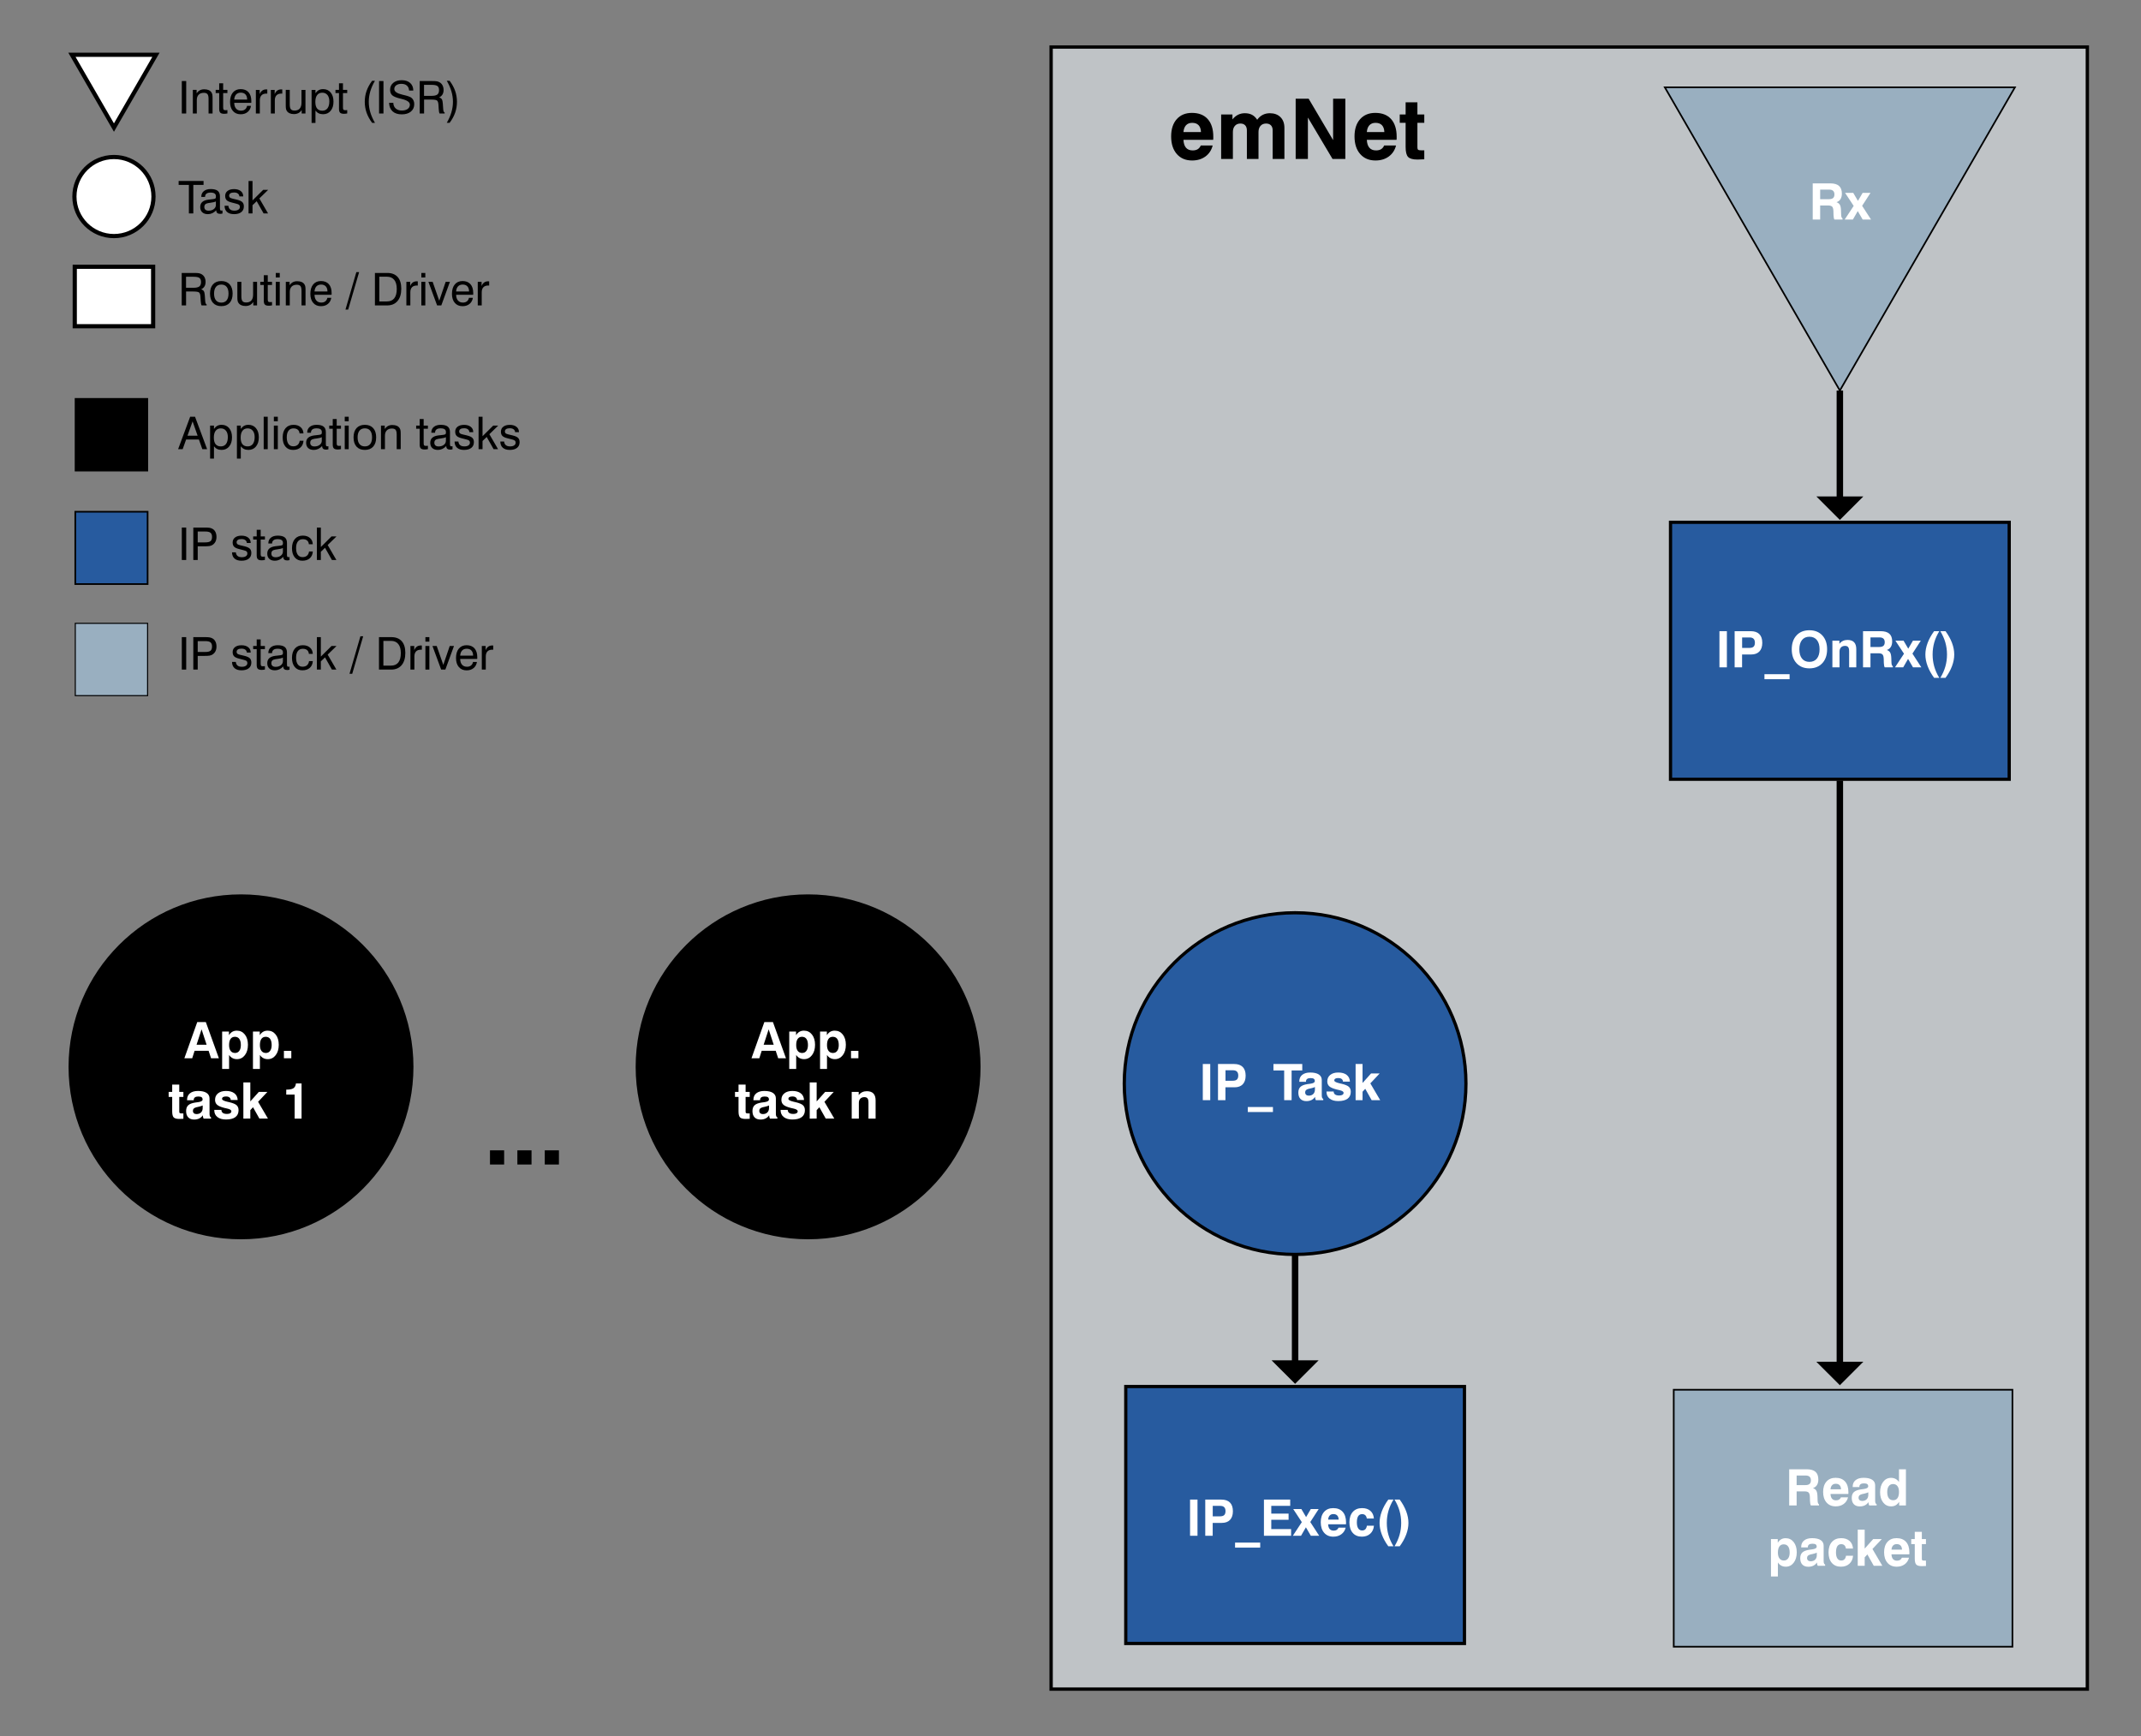 <?xml version="1.0" encoding="utf-8"?>
<!-- Generator: Adobe Illustrator 16.0.3, SVG Export Plug-In . SVG Version: 6.00 Build 0)  -->
<!DOCTYPE svg PUBLIC "-//W3C//DTD SVG 1.1//EN" "http://www.w3.org/Graphics/SVG/1.1/DTD/svg11.dtd">
<svg version="1.1" id="Layer_1" xmlns="http://www.w3.org/2000/svg" xmlns:xlink="http://www.w3.org/1999/xlink" x="0px" y="0px"
	 width="664.206px" height="538.583px" viewBox="0 0 664.206 538.583" style="enable-background:new 0 0 664.206 538.583;"
	 xml:space="preserve">
<rect x="0" y="0" width="664.206" height="538.583" fill="#808080" stroke="none"/>
<style type="text/css">
<![CDATA[
	.st0{stroke:#000000;stroke-width:0.334;stroke-miterlimit:10;}
	.st1{fill:#BFC3C6;stroke:#000000;stroke-width:1.029;stroke-miterlimit:10;}
	.st2{fill:#99AFC0;stroke:#000000;stroke-width:0.516;stroke-miterlimit:10;}
	.st3{fill:#FFFFFF;stroke:#000000;stroke-width:1.3;stroke-miterlimit:10;}
	.st4{fill:#99AFC0;stroke:#000000;stroke-width:0.334;stroke-miterlimit:10;}
	.st5{fill:#FFFFFF;}
	.st6{fill:#275B9F;stroke:#000000;stroke-miterlimit:10;}
	.st7{fill:none;}
	.st8{fill:none;stroke:#000000;stroke-width:2;stroke-miterlimit:10;}
	.st9{fill:#275B9F;stroke:#000000;stroke-width:0.516;stroke-miterlimit:10;}
	.st10{stroke:#000000;stroke-miterlimit:10;}
]]>
</style>
<rect x="326.093" y="14.588" class="st1" width="321.465" height="509.407"/>
<g>
	<circle class="st10" cx="74.766" cy="330.95" r="52.998"/>
	<g>
		<rect x="34.417" y="317.073" class="st7" width="79.818" height="32.539"/>
		<path class="st5" d="M61.191,317.069h2.666l4.045,11.22h-2.422l-0.762-2.308h-4.349l-0.739,2.308H57.2L61.191,317.069z
			 M62.532,319.316l-1.554,4.775h3.115L62.532,319.316z"/>
		<path class="st5" d="M68.915,331.61v-11.602h2.11v1.12c0.32-0.487,0.677-0.843,1.07-1.066s0.857-0.335,1.39-0.335
			c1.021,0,1.848,0.402,2.483,1.207s0.952,1.862,0.952,3.173c0,1.325-0.317,2.4-0.952,3.226s-1.452,1.238-2.453,1.238
			c-0.528,0-0.999-0.112-1.413-0.336c-0.414-0.223-0.758-0.548-1.032-0.975v4.35H68.915z M74.719,324.198
			c0-0.832-0.157-1.469-0.472-1.907c-0.315-0.439-0.772-0.659-1.371-0.659c-0.589,0-1.037,0.218-1.345,0.655
			c-0.307,0.437-0.46,1.073-0.46,1.911c0,0.782,0.161,1.387,0.483,1.813c0.323,0.427,0.778,0.64,1.367,0.64
			c0.559,0,0.998-0.219,1.318-0.655S74.719,324.959,74.719,324.198z"/>
		<path class="st5" d="M78.475,331.61v-11.602h2.11v1.12c0.32-0.487,0.677-0.843,1.07-1.066s0.857-0.335,1.39-0.335
			c1.021,0,1.848,0.402,2.483,1.207s0.952,1.862,0.952,3.173c0,1.325-0.317,2.4-0.952,3.226s-1.452,1.238-2.453,1.238
			c-0.528,0-0.999-0.112-1.413-0.336c-0.414-0.223-0.758-0.548-1.032-0.975v4.35H78.475z M84.279,324.198
			c0-0.832-0.157-1.469-0.472-1.907c-0.315-0.439-0.772-0.659-1.371-0.659c-0.589,0-1.037,0.218-1.345,0.655
			c-0.307,0.437-0.46,1.073-0.46,1.911c0,0.782,0.161,1.387,0.483,1.813c0.323,0.427,0.778,0.64,1.367,0.64
			c0.559,0,0.998-0.219,1.318-0.655S84.279,324.959,84.279,324.198z"/>
		<path class="st5" d="M88.08,328.289v-2.293h2.293v2.293H88.08z"/>
		<path class="st5" d="M56.892,347.069c-0.203,0.006-0.446,0.015-0.728,0.027s-0.461,0.019-0.537,0.019
			c-0.848,0-1.428-0.158-1.74-0.476c-0.313-0.317-0.469-0.943-0.469-1.878v-4.479h-1.097v-1.555h1.097v-2.262h2.194v2.262h1.28
			v1.555h-1.28v4.585c0,0.219,0.048,0.362,0.145,0.431c0.096,0.068,0.294,0.103,0.594,0.103h0.541V347.069z"/>
		<path class="st5" d="M62.917,345.98c-0.279,0.432-0.645,0.761-1.097,0.986c-0.452,0.226-0.978,0.339-1.577,0.339
			c-0.802,0-1.42-0.229-1.854-0.686s-0.651-1.106-0.651-1.95c0-0.781,0.217-1.378,0.651-1.79c0.434-0.411,1.151-0.692,2.152-0.845
			c0.229-0.036,0.528-0.076,0.899-0.122c0.939-0.122,1.409-0.394,1.409-0.815c0-0.335-0.104-0.575-0.313-0.72
			c-0.208-0.145-0.556-0.217-1.043-0.217c-0.447,0-0.79,0.089-1.028,0.267s-0.358,0.432-0.358,0.762v0.122h-2.072v-0.152
			c0-0.849,0.3-1.515,0.899-2c0.599-0.484,1.427-0.728,2.483-0.728c1.158,0,2.045,0.201,2.662,0.602
			c0.617,0.401,0.925,0.98,0.925,1.737v4.707c0,0.346,0.036,0.604,0.107,0.773c0.071,0.17,0.19,0.298,0.358,0.385v0.373h-2.308
			c-0.076-0.143-0.134-0.3-0.175-0.473C62.945,346.364,62.922,346.178,62.917,345.98z M62.879,342.933
			c-0.361,0.168-0.776,0.302-1.246,0.403s-0.712,0.155-0.727,0.16c-0.391,0.112-0.664,0.252-0.819,0.419
			c-0.155,0.168-0.232,0.398-0.232,0.693c0,0.305,0.099,0.547,0.297,0.728c0.198,0.181,0.465,0.271,0.8,0.271
			c0.599,0,1.07-0.169,1.413-0.507s0.514-0.799,0.514-1.383V342.933z"/>
		<path class="st5" d="M66.475,344.312h2.209c0.02,0.421,0.172,0.735,0.457,0.94c0.284,0.206,0.711,0.309,1.279,0.309
			c0.432,0,0.766-0.072,1.002-0.217c0.236-0.145,0.354-0.35,0.354-0.613c0-0.376-0.442-0.658-1.325-0.846
			c-0.361-0.076-0.647-0.143-0.861-0.198c-1.077-0.274-1.824-0.599-2.243-0.975s-0.628-0.884-0.628-1.523
			c0-0.849,0.306-1.52,0.918-2.015c0.612-0.495,1.44-0.743,2.487-0.743c1.107,0,1.977,0.246,2.609,0.739
			c0.632,0.492,0.969,1.186,1.009,2.079h-2.156c-0.015-0.351-0.148-0.622-0.4-0.814c-0.251-0.193-0.601-0.29-1.047-0.29
			c-0.421,0-0.735,0.063-0.94,0.19c-0.206,0.127-0.309,0.317-0.309,0.571c0,0.33,0.551,0.622,1.653,0.876
			c0.254,0.056,0.455,0.102,0.602,0.138c1.102,0.259,1.855,0.571,2.259,0.937s0.605,0.881,0.605,1.546
			c0,0.939-0.332,1.656-0.994,2.148s-1.626,0.739-2.891,0.739c-1.143,0-2.037-0.257-2.681-0.77
			c-0.645-0.513-0.967-1.219-0.967-2.118V344.312z"/>
		<path class="st5" d="M75.501,347.008v-11.22h2.156v5.888l2.635-2.948h2.666l-2.887,3.07l3.062,5.21h-2.658l-1.98-3.526
			l-0.838,0.906v2.62H75.501z"/>
		<path class="st5" d="M91.405,347.008v-7.457H88.8v-1.531h0.167c0.95,0,1.642-0.147,2.076-0.441
			c0.435-0.295,0.689-0.787,0.766-1.479h1.745v10.908H91.405z"/>
	</g>
</g>
<g>
	<circle class="st10" cx="250.699" cy="330.95" r="52.998"/>
	<g>
		<rect x="210.351" y="317.073" class="st7" width="79.818" height="32.539"/>
		<path class="st5" d="M237.125,317.069h2.666l4.045,11.22h-2.422l-0.762-2.308h-4.349l-0.739,2.308h-2.43L237.125,317.069z
			 M238.465,319.316l-1.554,4.775h3.115L238.465,319.316z"/>
		<path class="st5" d="M244.849,331.61v-11.602h2.11v1.12c0.32-0.487,0.677-0.843,1.07-1.066s0.857-0.335,1.39-0.335
			c1.021,0,1.848,0.402,2.483,1.207s0.952,1.862,0.952,3.173c0,1.325-0.317,2.4-0.952,3.226s-1.452,1.238-2.453,1.238
			c-0.528,0-0.999-0.112-1.413-0.336c-0.414-0.223-0.758-0.548-1.032-0.975v4.35H244.849z M250.653,324.198
			c0-0.832-0.157-1.469-0.472-1.907c-0.315-0.439-0.772-0.659-1.371-0.659c-0.589,0-1.037,0.218-1.345,0.655
			c-0.307,0.437-0.46,1.073-0.46,1.911c0,0.782,0.161,1.387,0.483,1.813c0.323,0.427,0.778,0.64,1.367,0.64
			c0.559,0,0.998-0.219,1.318-0.655S250.653,324.959,250.653,324.198z"/>
		<path class="st5" d="M254.408,331.61v-11.602h2.11v1.12c0.32-0.487,0.677-0.843,1.07-1.066s0.857-0.335,1.39-0.335
			c1.021,0,1.848,0.402,2.483,1.207s0.952,1.862,0.952,3.173c0,1.325-0.317,2.4-0.952,3.226s-1.452,1.238-2.453,1.238
			c-0.528,0-0.999-0.112-1.413-0.336c-0.414-0.223-0.758-0.548-1.032-0.975v4.35H254.408z M260.212,324.198
			c0-0.832-0.157-1.469-0.472-1.907c-0.315-0.439-0.772-0.659-1.371-0.659c-0.589,0-1.037,0.218-1.345,0.655
			c-0.307,0.437-0.46,1.073-0.46,1.911c0,0.782,0.161,1.387,0.483,1.813c0.323,0.427,0.778,0.64,1.367,0.64
			c0.559,0,0.998-0.219,1.318-0.655S260.212,324.959,260.212,324.198z"/>
		<path class="st5" d="M264.013,328.289v-2.293h2.293v2.293H264.013z"/>
		<path class="st5" d="M232.589,347.069c-0.203,0.006-0.446,0.015-0.728,0.027s-0.461,0.019-0.537,0.019
			c-0.848,0-1.428-0.158-1.74-0.476c-0.313-0.317-0.469-0.943-0.469-1.878v-4.479h-1.097v-1.555h1.097v-2.262h2.194v2.262h1.28
			v1.555h-1.28v4.585c0,0.219,0.048,0.362,0.145,0.431c0.096,0.068,0.294,0.103,0.594,0.103h0.541V347.069z"/>
		<path class="st5" d="M238.614,345.98c-0.279,0.432-0.645,0.761-1.097,0.986c-0.452,0.226-0.978,0.339-1.577,0.339
			c-0.802,0-1.42-0.229-1.854-0.686s-0.651-1.106-0.651-1.95c0-0.781,0.217-1.378,0.651-1.79c0.434-0.411,1.151-0.692,2.152-0.845
			c0.229-0.036,0.528-0.076,0.899-0.122c0.939-0.122,1.409-0.394,1.409-0.815c0-0.335-0.104-0.575-0.313-0.72
			c-0.208-0.145-0.556-0.217-1.043-0.217c-0.447,0-0.79,0.089-1.028,0.267s-0.358,0.432-0.358,0.762v0.122h-2.072v-0.152
			c0-0.849,0.3-1.515,0.899-2c0.599-0.484,1.427-0.728,2.483-0.728c1.158,0,2.045,0.201,2.662,0.602
			c0.617,0.401,0.925,0.98,0.925,1.737v4.707c0,0.346,0.036,0.604,0.107,0.773c0.071,0.17,0.19,0.298,0.358,0.385v0.373h-2.308
			c-0.076-0.143-0.134-0.3-0.175-0.473C238.642,346.364,238.619,346.178,238.614,345.98z M238.576,342.933
			c-0.361,0.168-0.776,0.302-1.246,0.403s-0.712,0.155-0.727,0.16c-0.391,0.112-0.664,0.252-0.819,0.419
			c-0.155,0.168-0.232,0.398-0.232,0.693c0,0.305,0.099,0.547,0.297,0.728c0.198,0.181,0.465,0.271,0.8,0.271
			c0.599,0,1.07-0.169,1.413-0.507s0.514-0.799,0.514-1.383V342.933z"/>
		<path class="st5" d="M242.172,344.312h2.209c0.02,0.421,0.172,0.735,0.457,0.94c0.284,0.206,0.711,0.309,1.279,0.309
			c0.432,0,0.766-0.072,1.002-0.217c0.236-0.145,0.354-0.35,0.354-0.613c0-0.376-0.442-0.658-1.325-0.846
			c-0.361-0.076-0.647-0.143-0.861-0.198c-1.077-0.274-1.824-0.599-2.243-0.975s-0.628-0.884-0.628-1.523
			c0-0.849,0.306-1.52,0.918-2.015c0.612-0.495,1.44-0.743,2.487-0.743c1.107,0,1.977,0.246,2.609,0.739
			c0.632,0.492,0.969,1.186,1.009,2.079h-2.156c-0.015-0.351-0.148-0.622-0.4-0.814c-0.251-0.193-0.601-0.29-1.047-0.29
			c-0.421,0-0.735,0.063-0.94,0.19c-0.206,0.127-0.309,0.317-0.309,0.571c0,0.33,0.551,0.622,1.653,0.876
			c0.254,0.056,0.455,0.102,0.602,0.138c1.102,0.259,1.855,0.571,2.259,0.937s0.605,0.881,0.605,1.546
			c0,0.939-0.332,1.656-0.994,2.148s-1.626,0.739-2.891,0.739c-1.143,0-2.037-0.257-2.681-0.77
			c-0.645-0.513-0.967-1.219-0.967-2.118V344.312z"/>
		<path class="st5" d="M251.198,347.008v-11.22h2.156v5.888l2.635-2.948h2.666l-2.887,3.07l3.062,5.21h-2.658l-1.98-3.526
			l-0.838,0.906v2.62H251.198z"/>
		<path class="st5" d="M264.231,347.008v-8.28h2.171v0.983c0.31-0.401,0.675-0.702,1.097-0.903c0.421-0.2,0.891-0.301,1.409-0.301
			c0.914,0,1.598,0.237,2.053,0.712c0.454,0.476,0.682,1.19,0.682,2.145v5.645h-2.217v-5.005c0-0.594-0.1-1.018-0.301-1.271
			s-0.527-0.381-0.979-0.381c-0.523,0-0.937,0.156-1.242,0.468c-0.305,0.313-0.457,0.738-0.457,1.276v4.913H264.231z"/>
	</g>
</g>
<g>
	<rect x="124.589" y="339.75" class="st7" width="76.267" height="65"/>
	<path d="M152.007,361.25v-4.395h4.395v4.395H152.007z"/>
	<path d="M160.504,361.25v-4.395h4.395v4.395H160.504z"/>
	<path d="M169.001,361.25v-4.395h4.395v4.395H169.001z"/>
</g>
<polygon class="st3" points="35.35,39.574 28.834,28.286 22.316,17 35.35,17 48.382,17 41.865,28.286 "/>
<rect x="23.192" y="82.754" class="st3" width="24.315" height="18.447"/>
<circle class="st3" cx="35.35" cy="60.971" r="12.264"/>
<g>
	<rect x="55.294" y="25.143" class="st7" width="112.058" height="14.034"/>
	<path d="M56.402,35.209V25.14h1.367v10.069H56.402z"/>
	<path d="M64.701,35.209v-4.505c0-0.72-0.11-1.218-0.332-1.494s-0.601-0.414-1.138-0.414c-0.688,0-1.223,0.195-1.603,0.584
		s-0.571,0.942-0.571,1.658v4.17h-1.23v-7.321h1.176v1.066c0.283-0.424,0.618-0.738,1.005-0.943s0.836-0.308,1.347-0.308
		c0.551,0,1.016,0.083,1.395,0.25s0.67,0.416,0.875,0.749c0.114,0.178,0.196,0.386,0.246,0.625s0.075,0.619,0.075,1.138v0.349v4.396
		H64.701z"/>
	<path d="M69.233,33.363c0,0.328,0.047,0.547,0.14,0.656s0.266,0.164,0.516,0.164c0.073,0,0.161-0.002,0.263-0.007
		s0.236-0.014,0.4-0.027v1.046c-0.205,0.037-0.389,0.064-0.55,0.082s-0.307,0.027-0.434,0.027c-0.579,0-0.984-0.112-1.217-0.335
		s-0.349-0.62-0.349-1.189v-4.915h-1.094v-0.978h1.094v-2.044h1.23v2.044h1.319v0.978h-1.319V33.363z"/>
	<path d="M76.65,32.844h1.217c-0.132,0.807-0.483,1.442-1.053,1.907s-1.288,0.697-2.153,0.697c-1.016,0-1.818-0.342-2.406-1.025
		s-0.882-1.616-0.882-2.796c0-1.249,0.292-2.224,0.875-2.926s1.388-1.053,2.413-1.053c1.053,0,1.867,0.324,2.444,0.971
		s0.865,1.561,0.865,2.741c0,0.15-0.001,0.262-0.003,0.335s-0.008,0.144-0.017,0.212h-5.284c0.014,0.77,0.205,1.366,0.574,1.788
		s0.882,0.632,1.538,0.632c0.501,0,0.915-0.129,1.241-0.386S76.555,33.318,76.65,32.844z M72.658,30.882h4.02
		c-0.004-0.684-0.178-1.211-0.52-1.583s-0.827-0.557-1.456-0.557c-0.606,0-1.083,0.182-1.432,0.547S72.717,30.185,72.658,30.882z"/>
	<path d="M79.378,35.209v-7.321h1.189V29.2c0.196-0.492,0.461-0.86,0.796-1.104s0.746-0.366,1.234-0.366
		c0.091,0,0.157,0.001,0.198,0.003s0.082,0.008,0.123,0.017v1.299c-0.032-0.004-0.068-0.008-0.109-0.01s-0.103-0.003-0.185-0.003
		c-0.656,0-1.156,0.179-1.5,0.537s-0.516,0.878-0.516,1.562v4.074H79.378z"/>
	<path d="M84.026,35.209v-7.321h1.189V29.2c0.196-0.492,0.461-0.86,0.796-1.104s0.746-0.366,1.234-0.366
		c0.091,0,0.157,0.001,0.198,0.003s0.082,0.008,0.123,0.017v1.299c-0.032-0.004-0.068-0.008-0.109-0.01s-0.103-0.003-0.185-0.003
		c-0.656,0-1.156,0.179-1.5,0.537s-0.516,0.878-0.516,1.562v4.074H84.026z"/>
	<path d="M89.892,27.888v4.491c0,0.72,0.113,1.22,0.338,1.5s0.607,0.42,1.145,0.42c0.711,0,1.249-0.208,1.613-0.625
		s0.547-1.031,0.547-1.842v-3.944h1.23v7.321H93.59v-1.094c-0.255,0.424-0.585,0.743-0.991,0.957s-0.882,0.321-1.429,0.321
		c-0.51,0-0.955-0.086-1.333-0.26s-0.667-0.419-0.868-0.738c-0.114-0.178-0.196-0.386-0.246-0.625s-0.075-0.619-0.075-1.138v-0.349
		v-4.396H89.892z"/>
	<path d="M96.666,38.135V27.888h1.203v1.032c0.305-0.438,0.648-0.759,1.029-0.964s0.833-0.308,1.357-0.308
		c0.975,0,1.753,0.351,2.334,1.053s0.872,1.643,0.872,2.823c0,1.194-0.294,2.144-0.882,2.851s-1.367,1.06-2.338,1.06
		c-0.515,0-0.967-0.092-1.357-0.277s-0.728-0.466-1.015-0.844v3.821H96.666z M97.828,31.6c0,0.912,0.181,1.596,0.543,2.054
		s0.906,0.687,1.63,0.687c0.693,0,1.227-0.252,1.603-0.755s0.564-1.218,0.564-2.143c0-0.834-0.195-1.49-0.584-1.969
		s-0.922-0.718-1.596-0.718c-0.693,0-1.226,0.246-1.6,0.738S97.828,30.688,97.828,31.6z"/>
	<path d="M106.4,33.363c0,0.328,0.047,0.547,0.14,0.656s0.266,0.164,0.516,0.164c0.073,0,0.161-0.002,0.263-0.007
		s0.236-0.014,0.4-0.027v1.046c-0.205,0.037-0.389,0.064-0.55,0.082s-0.307,0.027-0.434,0.027c-0.579,0-0.984-0.112-1.217-0.335
		s-0.349-0.62-0.349-1.189v-4.915h-1.094v-0.978h1.094v-2.044h1.23v2.044h1.319v0.978H106.4V33.363z"/>
	<path d="M115.444,38.107c-0.779-1.043-1.354-2.099-1.726-3.165s-0.557-2.185-0.557-3.356c0-1.176,0.186-2.297,0.557-3.363
		s0.947-2.122,1.726-3.165h0.882c-0.647,1.103-1.129,2.192-1.446,3.268s-0.475,2.163-0.475,3.261c0,1.094,0.158,2.178,0.475,3.254
		s0.799,2.165,1.446,3.268H115.444z"/>
	<path d="M117.598,35.209V25.14h1.367v10.069H117.598z"/>
	<path d="M120.701,31.894h1.319c0.014,0.729,0.256,1.31,0.728,1.743s1.102,0.649,1.89,0.649c0.779,0,1.394-0.164,1.842-0.492
		s0.673-0.775,0.673-1.34c0-0.77-0.843-1.356-2.529-1.757c-0.1-0.023-0.178-0.041-0.232-0.055c-1.367-0.324-2.271-0.685-2.71-1.083
		s-0.66-0.965-0.66-1.699c0-0.898,0.328-1.619,0.984-2.164s1.529-0.817,2.618-0.817c1.112,0,1.987,0.286,2.625,0.858
		s0.961,1.357,0.971,2.355l-1.306,0.007c-0.045-0.674-0.274-1.192-0.687-1.552s-0.977-0.54-1.692-0.54
		c-0.67,0-1.206,0.147-1.606,0.441s-0.602,0.685-0.602,1.172c0,0.779,0.83,1.36,2.488,1.743c0.246,0.059,0.435,0.105,0.567,0.137
		c0.027,0.004,0.075,0.016,0.144,0.034c1.084,0.26,1.805,0.54,2.16,0.841c0.269,0.228,0.474,0.505,0.615,0.831
		s0.212,0.689,0.212,1.09c0,0.971-0.348,1.743-1.042,2.317s-1.635,0.861-2.82,0.861c-1.221,0-2.173-0.309-2.854-0.926
		S120.751,33.046,120.701,31.894z"/>
	<path d="M130.21,25.14h3.903c0.633,0,1.1,0.027,1.398,0.082s0.566,0.146,0.803,0.273c0.424,0.232,0.746,0.556,0.967,0.971
		s0.332,0.902,0.332,1.463c0,0.542-0.116,1.006-0.349,1.391s-0.579,0.687-1.039,0.906c0.392,0.109,0.671,0.294,0.837,0.554
		s0.27,0.7,0.311,1.319l0.116,1.661c0.023,0.355,0.069,0.621,0.14,0.796s0.177,0.3,0.318,0.373v0.28h-1.579
		c-0.127-0.209-0.216-0.659-0.267-1.347c0-0.018,0-0.032,0-0.041l-0.082-1.313c-0.045-0.674-0.189-1.112-0.431-1.313
		s-0.845-0.301-1.812-0.301h-2.215v4.313h-1.354V25.14z M131.55,26.322v3.411h2.338c0.843,0,1.439-0.137,1.788-0.41
		s0.523-0.729,0.523-1.367c0-0.597-0.164-1.019-0.492-1.265s-0.934-0.369-1.818-0.369H131.55z"/>
	<path d="M139.482,38.107h-0.885c0.645-1.103,1.126-2.192,1.444-3.268c0.317-1.076,0.477-2.16,0.477-3.254
		c0-1.098-0.159-2.185-0.477-3.261c-0.318-1.076-0.799-2.165-1.444-3.268h0.885c0.776,1.039,1.35,2.091,1.722,3.155
		s0.558,2.188,0.558,3.374c0,1.18-0.186,2.303-0.558,3.367S140.259,37.068,139.482,38.107z"/>
</g>
<g>
	<rect x="55.295" y="56.142" class="st7" width="82" height="14.034"/>
	<path d="M58.598,66.208v-8.846h-3.179v-1.224h7.731v1.224h-3.179v8.846H58.598z"/>
	<path d="M67.088,65.231c-0.383,0.401-0.79,0.702-1.22,0.902s-0.888,0.301-1.371,0.301c-0.748,0-1.331-0.195-1.75-0.584
		s-0.629-0.929-0.629-1.617c0-0.666,0.206-1.187,0.619-1.565s1.04-0.622,1.883-0.731c0.214-0.023,0.503-0.055,0.868-0.096
		c0.625-0.064,1.007-0.125,1.148-0.185c0.141-0.055,0.235-0.126,0.28-0.215s0.068-0.281,0.068-0.578c0-0.374-0.137-0.654-0.41-0.841
		s-0.686-0.28-1.237-0.28c-0.57,0-0.999,0.114-1.289,0.342s-0.434,0.565-0.434,1.012h-1.162v-0.055c0-0.738,0.26-1.322,0.779-1.75
		s1.235-0.643,2.146-0.643c0.98,0,1.701,0.184,2.164,0.55s0.694,0.94,0.694,1.719v3.664c0,0.314,0.034,0.517,0.103,0.608
		s0.191,0.137,0.369,0.137c0.037,0,0.081-0.003,0.133-0.01s0.115-0.017,0.188-0.031v0.95c-0.15,0.041-0.281,0.069-0.393,0.085
		s-0.218,0.024-0.318,0.024c-0.41,0-0.718-0.089-0.923-0.267s-0.308-0.447-0.308-0.807V65.231z M66.972,62.483
		c-0.328,0.178-0.891,0.317-1.688,0.417c-0.283,0.037-0.495,0.066-0.636,0.089c-0.447,0.073-0.768,0.205-0.964,0.396
		s-0.294,0.469-0.294,0.834s0.114,0.645,0.342,0.841s0.554,0.294,0.978,0.294c0.661,0,1.203-0.167,1.627-0.499
		s0.636-0.759,0.636-1.278V62.483z"/>
	<path d="M69.665,63.83h1.183c0.045,0.497,0.225,0.873,0.537,1.128s0.755,0.383,1.33,0.383c0.529,0,0.946-0.104,1.251-0.311
		s0.458-0.491,0.458-0.851c0-0.269-0.076-0.475-0.229-0.619s-0.45-0.268-0.892-0.373l-1.374-0.355
		c-0.775-0.187-1.313-0.434-1.617-0.742s-0.455-0.746-0.455-1.316c0-0.647,0.245-1.161,0.735-1.542s1.161-0.571,2.013-0.571
		c0.871,0,1.563,0.203,2.078,0.608s0.772,0.95,0.772,1.634v0.027h-1.196c-0.027-0.387-0.186-0.687-0.475-0.899
		s-0.683-0.318-1.179-0.318s-0.874,0.086-1.131,0.26s-0.386,0.426-0.386,0.759c0,0.237,0.081,0.423,0.243,0.557
		s0.464,0.252,0.906,0.352l1.189,0.28c0.848,0.201,1.431,0.457,1.75,0.769s0.479,0.758,0.479,1.336c0,0.761-0.268,1.353-0.803,1.774
		s-1.284,0.632-2.246,0.632c-0.939,0-1.66-0.223-2.164-0.67S69.679,64.673,69.665,63.83z"/>
	<path d="M77.109,66.208V56.139h1.23v6.036l3.309-3.288H83.2l-2.741,2.673l2.7,4.648h-1.388l-2.14-3.794l-1.292,1.244v2.55H77.109z"
		/>
</g>
<g>
	<rect x="55.295" y="84.679" class="st7" width="99.91" height="14.034"/>
	<path d="M56.375,84.675h3.903c0.633,0,1.1,0.027,1.398,0.082s0.566,0.146,0.803,0.273c0.424,0.232,0.746,0.556,0.967,0.971
		s0.332,0.902,0.332,1.463c0,0.542-0.116,1.006-0.349,1.391s-0.579,0.687-1.039,0.906c0.392,0.109,0.671,0.294,0.837,0.554
		s0.27,0.7,0.311,1.319l0.116,1.661c0.023,0.355,0.069,0.621,0.14,0.796s0.177,0.3,0.318,0.373v0.28h-1.579
		c-0.127-0.209-0.216-0.659-0.267-1.347c0-0.018,0-0.032,0-0.041l-0.082-1.313c-0.045-0.674-0.189-1.112-0.431-1.313
		s-0.845-0.301-1.812-0.301h-2.215v4.313h-1.354V84.675z M57.715,85.858v3.411h2.338c0.843,0,1.439-0.137,1.788-0.41
		s0.523-0.729,0.523-1.367c0-0.597-0.164-1.019-0.492-1.265s-0.934-0.369-1.818-0.369H57.715z"/>
	<path d="M65.153,91.074c0-1.226,0.307-2.181,0.919-2.864s1.473-1.025,2.581-1.025c1.112,0,1.976,0.341,2.591,1.022
		s0.923,1.637,0.923,2.868s-0.307,2.188-0.919,2.871s-1.473,1.025-2.581,1.025c-1.112,0-1.976-0.341-2.591-1.022
		S65.153,92.309,65.153,91.074z M66.411,91.074c0,0.907,0.195,1.601,0.584,2.082s0.947,0.721,1.671,0.721
		c0.72,0,1.271-0.24,1.654-0.721s0.574-1.175,0.574-2.082c0-0.902-0.191-1.594-0.574-2.075s-0.934-0.721-1.654-0.721
		c-0.729,0-1.288,0.239-1.675,0.718S66.411,90.167,66.411,91.074z"/>
	<path d="M74.88,87.423v4.491c0,0.72,0.113,1.22,0.338,1.5s0.607,0.42,1.145,0.42c0.711,0,1.249-0.208,1.613-0.625
		s0.547-1.031,0.547-1.842v-3.944h1.23v7.321h-1.176v-1.094c-0.255,0.424-0.585,0.743-0.991,0.957s-0.882,0.321-1.429,0.321
		c-0.51,0-0.955-0.086-1.333-0.26s-0.667-0.419-0.868-0.738c-0.114-0.178-0.196-0.386-0.246-0.625s-0.075-0.619-0.075-1.138v-0.349
		v-4.396H74.88z"/>
	<path d="M83.07,92.899c0,0.328,0.047,0.547,0.14,0.656s0.266,0.164,0.516,0.164c0.073,0,0.161-0.002,0.263-0.007
		s0.236-0.014,0.4-0.027v1.046c-0.205,0.037-0.389,0.064-0.55,0.082s-0.307,0.027-0.434,0.027c-0.579,0-0.984-0.112-1.217-0.335
		s-0.349-0.62-0.349-1.189v-4.915h-1.094v-0.978h1.094v-2.044h1.23v2.044h1.319v0.978H83.07V92.899z"/>
	<path d="M85.558,86.077v-1.401h1.23v1.401H85.558z M85.558,94.745v-7.321h1.23v7.321H85.558z"/>
	<path d="M93.542,94.745V90.24c0-0.72-0.11-1.218-0.332-1.494s-0.601-0.414-1.138-0.414c-0.688,0-1.223,0.195-1.603,0.584
		s-0.571,0.942-0.571,1.658v4.17h-1.23v-7.321h1.176v1.066c0.283-0.424,0.618-0.738,1.005-0.943s0.836-0.308,1.347-0.308
		c0.551,0,1.016,0.083,1.395,0.25s0.67,0.416,0.875,0.749c0.114,0.178,0.196,0.386,0.246,0.625s0.075,0.619,0.075,1.138v0.349v4.396
		H93.542z"/>
	<path d="M101.561,92.379h1.217c-0.132,0.807-0.483,1.442-1.053,1.907s-1.288,0.697-2.153,0.697c-1.016,0-1.818-0.342-2.406-1.025
		s-0.882-1.616-0.882-2.796c0-1.249,0.292-2.224,0.875-2.926s1.388-1.053,2.413-1.053c1.053,0,1.867,0.324,2.444,0.971
		s0.865,1.561,0.865,2.741c0,0.15-0.001,0.262-0.003,0.335s-0.008,0.144-0.017,0.212h-5.284c0.014,0.77,0.205,1.366,0.574,1.788
		s0.882,0.632,1.538,0.632c0.501,0,0.915-0.129,1.241-0.386S101.465,92.854,101.561,92.379z M97.569,90.417h4.02
		c-0.004-0.684-0.178-1.211-0.52-1.583s-0.827-0.557-1.456-0.557c-0.606,0-1.083,0.182-1.432,0.547S97.628,89.72,97.569,90.417z"/>
	<path d="M107.173,96.043l3.377-11.628h0.861l-3.397,11.628H107.173z"/>
	<path d="M116.313,94.745V84.675h3.835c1.404,0,2.478,0.419,3.223,1.258s1.118,2.048,1.118,3.63c0,1.636-0.386,2.909-1.159,3.818
		s-1.852,1.364-3.237,1.364H116.313z M120.032,85.837h-2.352v7.677h2.352c1.007,0,1.768-0.327,2.283-0.981s0.772-1.621,0.772-2.902
		c0-1.226-0.262-2.165-0.786-2.816S121.021,85.837,120.032,85.837z"/>
	<path d="M126.068,94.745v-7.321h1.189v1.313c0.196-0.492,0.461-0.86,0.796-1.104s0.746-0.366,1.234-0.366
		c0.091,0,0.157,0.001,0.198,0.003s0.082,0.008,0.123,0.017v1.299c-0.032-0.004-0.068-0.008-0.109-0.01s-0.103-0.003-0.185-0.003
		c-0.656,0-1.156,0.179-1.5,0.537s-0.516,0.878-0.516,1.562v4.074H126.068z"/>
	<path d="M130.716,86.077v-1.401h1.23v1.401H130.716z M130.716,94.745v-7.321h1.23v7.321H130.716z"/>
	<path d="M135.604,94.745l-2.7-7.321h1.319l2.044,5.865l1.996-5.865h1.319l-2.673,7.321H135.604z"/>
	<path d="M145.489,92.379h1.217c-0.132,0.807-0.483,1.442-1.053,1.907s-1.288,0.697-2.153,0.697c-1.016,0-1.818-0.342-2.406-1.025
		s-0.882-1.616-0.882-2.796c0-1.249,0.292-2.224,0.875-2.926s1.388-1.053,2.413-1.053c1.053,0,1.867,0.324,2.444,0.971
		s0.865,1.561,0.865,2.741c0,0.15-0.001,0.262-0.003,0.335s-0.008,0.144-0.017,0.212h-5.284c0.014,0.77,0.205,1.366,0.574,1.788
		s0.882,0.632,1.538,0.632c0.501,0,0.915-0.129,1.241-0.386S145.393,92.854,145.489,92.379z M141.497,90.417h4.02
		c-0.004-0.684-0.178-1.211-0.52-1.583s-0.827-0.557-1.456-0.557c-0.606,0-1.083,0.182-1.432,0.547S141.556,89.72,141.497,90.417z"
		/>
	<path d="M148.216,94.745v-7.321h1.189v1.313c0.196-0.492,0.461-0.86,0.796-1.104s0.746-0.366,1.234-0.366
		c0.091,0,0.157,0.001,0.198,0.003s0.082,0.008,0.123,0.017v1.299c-0.032-0.004-0.068-0.008-0.109-0.01s-0.103-0.003-0.185-0.003
		c-0.656,0-1.156,0.179-1.5,0.537s-0.516,0.878-0.516,1.562v4.074H148.216z"/>
</g>
<rect x="23.356" y="158.75" class="st9" width="22.435" height="22.435"/>
<rect x="23.356" y="193.363" class="st4" width="22.435" height="22.435"/>
<rect x="23.356" y="123.649" class="st0" width="22.435" height="22.435"/>
<g>
	<rect x="55.295" y="129.282" class="st7" width="111.483" height="14.034"/>
	<path d="M55.254,139.348l3.739-10.069h1.511l3.753,10.069h-1.483l-1.066-3.008h-3.965l-1.073,3.008H55.254z M58.167,135.164h3.138
		l-1.559-4.443L58.167,135.164z"/>
	<path d="M65.18,142.273v-10.247h1.203v1.032c0.305-0.438,0.648-0.759,1.029-0.964s0.833-0.308,1.357-0.308
		c0.975,0,1.753,0.351,2.334,1.053s0.872,1.643,0.872,2.823c0,1.194-0.294,2.144-0.882,2.851s-1.367,1.06-2.338,1.06
		c-0.515,0-0.967-0.092-1.357-0.277s-0.728-0.466-1.015-0.844v3.821H65.18z M66.342,135.738c0,0.912,0.181,1.596,0.543,2.054
		s0.906,0.687,1.63,0.687c0.693,0,1.227-0.252,1.603-0.755s0.564-1.218,0.564-2.143c0-0.834-0.195-1.49-0.584-1.969
		s-0.922-0.718-1.596-0.718c-0.693,0-1.226,0.246-1.6,0.738S66.342,134.827,66.342,135.738z"/>
	<path d="M73.5,142.273v-10.247h1.203v1.032c0.305-0.438,0.648-0.759,1.029-0.964s0.833-0.308,1.357-0.308
		c0.975,0,1.753,0.351,2.334,1.053s0.872,1.643,0.872,2.823c0,1.194-0.294,2.144-0.882,2.851s-1.367,1.06-2.338,1.06
		c-0.515,0-0.967-0.092-1.357-0.277s-0.728-0.466-1.015-0.844v3.821H73.5z M74.662,135.738c0,0.912,0.181,1.596,0.543,2.054
		s0.906,0.687,1.63,0.687c0.693,0,1.227-0.252,1.603-0.755s0.564-1.218,0.564-2.143c0-0.834-0.195-1.49-0.584-1.969
		s-0.922-0.718-1.596-0.718c-0.693,0-1.226,0.246-1.6,0.738S74.662,134.827,74.662,135.738z"/>
	<path d="M81.805,139.348v-10.069h1.251v10.069H81.805z"/>
	<path d="M84.957,130.68v-1.401h1.23v1.401H84.957z M84.957,139.348v-7.321h1.23v7.321H84.957z"/>
	<path d="M92.927,134.46c-0.037-0.501-0.218-0.888-0.543-1.159s-0.771-0.407-1.336-0.407c-0.666,0-1.179,0.239-1.542,0.718
		s-0.543,1.162-0.543,2.051c0,0.893,0.174,1.582,0.523,2.064s0.842,0.725,1.48,0.725c0.574,0,1.033-0.148,1.377-0.444
		s0.557-0.727,0.639-1.292h1.176c-0.064,0.898-0.38,1.599-0.95,2.102s-1.335,0.755-2.297,0.755c-1.002,0-1.79-0.344-2.362-1.032
		s-0.858-1.631-0.858-2.83c0-1.226,0.298-2.187,0.896-2.881s1.417-1.042,2.461-1.042c0.92,0,1.658,0.24,2.211,0.721
		s0.849,1.131,0.885,1.952H92.927z"/>
	<path d="M99.941,138.37c-0.383,0.401-0.79,0.702-1.22,0.902s-0.888,0.301-1.371,0.301c-0.748,0-1.331-0.195-1.75-0.584
		s-0.629-0.929-0.629-1.617c0-0.666,0.206-1.187,0.619-1.565s1.04-0.622,1.883-0.731c0.214-0.023,0.503-0.055,0.868-0.096
		c0.625-0.064,1.007-0.125,1.148-0.185c0.141-0.055,0.235-0.126,0.28-0.215s0.068-0.281,0.068-0.578c0-0.374-0.137-0.654-0.41-0.841
		s-0.686-0.28-1.237-0.28c-0.57,0-0.999,0.114-1.289,0.342s-0.434,0.565-0.434,1.012h-1.162v-0.055c0-0.738,0.26-1.322,0.779-1.75
		s1.235-0.643,2.146-0.643c0.98,0,1.701,0.184,2.164,0.55s0.694,0.94,0.694,1.719v3.664c0,0.314,0.034,0.517,0.103,0.608
		s0.191,0.137,0.369,0.137c0.037,0,0.081-0.003,0.133-0.01s0.115-0.017,0.188-0.031v0.95c-0.15,0.041-0.281,0.069-0.393,0.085
		s-0.218,0.024-0.318,0.024c-0.41,0-0.718-0.089-0.923-0.267s-0.308-0.447-0.308-0.807V138.37z M99.825,135.622
		c-0.328,0.178-0.891,0.317-1.688,0.417c-0.283,0.037-0.495,0.066-0.636,0.089c-0.447,0.073-0.768,0.205-0.964,0.396
		s-0.294,0.469-0.294,0.834s0.114,0.645,0.342,0.841s0.554,0.294,0.978,0.294c0.661,0,1.203-0.167,1.627-0.499
		s0.636-0.759,0.636-1.278V135.622z"/>
	<path d="M104.459,137.502c0,0.328,0.047,0.547,0.14,0.656s0.266,0.164,0.516,0.164c0.073,0,0.161-0.002,0.263-0.007
		s0.236-0.014,0.4-0.027v1.046c-0.205,0.037-0.389,0.064-0.55,0.082s-0.307,0.027-0.434,0.027c-0.579,0-0.984-0.112-1.217-0.335
		s-0.349-0.62-0.349-1.189v-4.915h-1.094v-0.978h1.094v-2.044h1.23v2.044h1.319v0.978h-1.319V137.502z"/>
	<path d="M106.948,130.68v-1.401h1.23v1.401H106.948z M106.948,139.348v-7.321h1.23v7.321H106.948z"/>
	<path d="M109.682,135.677c0-1.226,0.307-2.181,0.919-2.864s1.473-1.025,2.581-1.025c1.112,0,1.976,0.341,2.591,1.022
		s0.923,1.637,0.923,2.868s-0.307,2.188-0.919,2.871s-1.473,1.025-2.581,1.025c-1.112,0-1.976-0.341-2.591-1.022
		S109.682,136.912,109.682,135.677z M110.94,135.677c0,0.907,0.195,1.601,0.584,2.082s0.947,0.721,1.671,0.721
		c0.72,0,1.271-0.24,1.654-0.721s0.574-1.175,0.574-2.082c0-0.902-0.191-1.594-0.574-2.075s-0.934-0.721-1.654-0.721
		c-0.729,0-1.288,0.239-1.675,0.718S110.94,134.77,110.94,135.677z"/>
	<path d="M123.067,139.348v-4.505c0-0.72-0.11-1.218-0.332-1.494s-0.601-0.414-1.138-0.414c-0.688,0-1.223,0.195-1.603,0.584
		s-0.571,0.942-0.571,1.658v4.17h-1.23v-7.321h1.176v1.066c0.283-0.424,0.618-0.738,1.005-0.943s0.836-0.308,1.347-0.308
		c0.551,0,1.016,0.083,1.395,0.25s0.67,0.416,0.875,0.749c0.114,0.178,0.196,0.386,0.246,0.625s0.075,0.619,0.075,1.138v0.349v4.396
		H123.067z"/>
	<path d="M131.434,137.502c0,0.328,0.047,0.547,0.14,0.656s0.266,0.164,0.516,0.164c0.073,0,0.161-0.002,0.263-0.007
		s0.236-0.014,0.4-0.027v1.046c-0.205,0.037-0.389,0.064-0.55,0.082s-0.307,0.027-0.434,0.027c-0.579,0-0.984-0.112-1.217-0.335
		s-0.349-0.62-0.349-1.189v-4.915h-1.094v-0.978h1.094v-2.044h1.23v2.044h1.319v0.978h-1.319V137.502z"/>
	<path d="M138.448,138.37c-0.383,0.401-0.79,0.702-1.22,0.902s-0.888,0.301-1.371,0.301c-0.748,0-1.331-0.195-1.75-0.584
		s-0.629-0.929-0.629-1.617c0-0.666,0.206-1.187,0.619-1.565s1.04-0.622,1.883-0.731c0.214-0.023,0.503-0.055,0.868-0.096
		c0.625-0.064,1.007-0.125,1.148-0.185c0.141-0.055,0.235-0.126,0.28-0.215s0.068-0.281,0.068-0.578c0-0.374-0.137-0.654-0.41-0.841
		s-0.686-0.28-1.237-0.28c-0.57,0-0.999,0.114-1.289,0.342s-0.434,0.565-0.434,1.012h-1.162v-0.055c0-0.738,0.26-1.322,0.779-1.75
		s1.235-0.643,2.146-0.643c0.98,0,1.701,0.184,2.164,0.55s0.694,0.94,0.694,1.719v3.664c0,0.314,0.034,0.517,0.103,0.608
		s0.191,0.137,0.369,0.137c0.037,0,0.081-0.003,0.133-0.01s0.115-0.017,0.188-0.031v0.95c-0.15,0.041-0.281,0.069-0.393,0.085
		s-0.218,0.024-0.318,0.024c-0.41,0-0.718-0.089-0.923-0.267s-0.308-0.447-0.308-0.807V138.37z M138.332,135.622
		c-0.328,0.178-0.891,0.317-1.688,0.417c-0.283,0.037-0.495,0.066-0.636,0.089c-0.447,0.073-0.768,0.205-0.964,0.396
		s-0.294,0.469-0.294,0.834s0.114,0.645,0.342,0.841s0.554,0.294,0.978,0.294c0.661,0,1.203-0.167,1.627-0.499
		s0.636-0.759,0.636-1.278V135.622z"/>
	<path d="M141.025,136.969h1.183c0.045,0.497,0.225,0.873,0.537,1.128s0.755,0.383,1.33,0.383c0.529,0,0.946-0.104,1.251-0.311
		s0.458-0.491,0.458-0.851c0-0.269-0.076-0.475-0.229-0.619s-0.45-0.268-0.892-0.373l-1.374-0.355
		c-0.775-0.187-1.313-0.434-1.617-0.742s-0.455-0.746-0.455-1.316c0-0.647,0.245-1.161,0.735-1.542s1.161-0.571,2.013-0.571
		c0.871,0,1.563,0.203,2.078,0.608s0.772,0.95,0.772,1.634v0.027h-1.196c-0.027-0.387-0.186-0.687-0.475-0.899
		s-0.683-0.318-1.179-0.318s-0.874,0.086-1.131,0.26s-0.386,0.426-0.386,0.759c0,0.237,0.081,0.423,0.243,0.557
		s0.464,0.252,0.906,0.352l1.189,0.28c0.848,0.201,1.431,0.457,1.75,0.769s0.479,0.758,0.479,1.336c0,0.761-0.268,1.353-0.803,1.774
		s-1.284,0.632-2.246,0.632c-0.939,0-1.66-0.223-2.164-0.67S141.039,137.812,141.025,136.969z"/>
	<path d="M148.469,139.348v-10.069h1.23v6.036l3.309-3.288h1.552l-2.741,2.673l2.7,4.648h-1.388l-2.14-3.794l-1.292,1.244v2.55
		H148.469z"/>
	<path d="M155.209,136.969h1.183c0.045,0.497,0.225,0.873,0.537,1.128s0.755,0.383,1.33,0.383c0.529,0,0.946-0.104,1.251-0.311
		s0.458-0.491,0.458-0.851c0-0.269-0.076-0.475-0.229-0.619s-0.45-0.268-0.892-0.373l-1.374-0.355
		c-0.775-0.187-1.313-0.434-1.617-0.742s-0.455-0.746-0.455-1.316c0-0.647,0.245-1.161,0.735-1.542s1.161-0.571,2.013-0.571
		c0.871,0,1.563,0.203,2.078,0.608s0.772,0.95,0.772,1.634v0.027h-1.196c-0.027-0.387-0.186-0.687-0.475-0.899
		s-0.683-0.318-1.179-0.318s-0.874,0.086-1.131,0.26s-0.386,0.426-0.386,0.759c0,0.237,0.081,0.423,0.243,0.557
		s0.464,0.252,0.906,0.352l1.189,0.28c0.848,0.201,1.431,0.457,1.75,0.769s0.479,0.758,0.479,1.336c0,0.761-0.268,1.353-0.803,1.774
		s-1.284,0.632-2.246,0.632c-0.939,0-1.66-0.223-2.164-0.67S155.223,137.812,155.209,136.969z"/>
</g>
<g>
	<rect x="55.295" y="163.654" class="st7" width="88" height="14.034"/>
	<path d="M56.403,173.721v-10.069h1.367v10.069H56.403z"/>
	<path d="M59.972,173.721v-10.069h3.705c0.602,0,1.06,0.03,1.374,0.089s0.595,0.157,0.841,0.294c0.41,0.223,0.725,0.554,0.943,0.991
		s0.328,0.95,0.328,1.538c0,0.561-0.109,1.055-0.328,1.483s-0.538,0.77-0.957,1.025c-0.242,0.146-0.525,0.25-0.851,0.311
		s-0.862,0.092-1.61,0.092h-2.078v4.245H59.972z M61.339,168.259h2.297c0.797,0,1.354-0.127,1.671-0.383s0.475-0.693,0.475-1.313
		c0-0.597-0.157-1.025-0.472-1.285s-0.838-0.39-1.572-0.39h-2.399V168.259z"/>
	<path d="M71.982,171.342h1.183c0.045,0.497,0.225,0.873,0.537,1.128s0.755,0.383,1.33,0.383c0.529,0,0.946-0.104,1.251-0.311
		s0.458-0.491,0.458-0.851c0-0.269-0.076-0.475-0.229-0.619s-0.45-0.268-0.892-0.373l-1.374-0.355
		c-0.775-0.187-1.313-0.434-1.617-0.742s-0.455-0.746-0.455-1.316c0-0.647,0.245-1.161,0.735-1.542s1.161-0.571,2.013-0.571
		c0.871,0,1.563,0.203,2.078,0.608s0.772,0.95,0.772,1.634v0.027h-1.196c-0.027-0.387-0.186-0.687-0.475-0.899
		s-0.683-0.318-1.179-0.318s-0.874,0.086-1.131,0.26s-0.386,0.426-0.386,0.759c0,0.237,0.081,0.423,0.243,0.557
		s0.464,0.252,0.906,0.352l1.189,0.28c0.848,0.201,1.431,0.457,1.75,0.769s0.479,0.758,0.479,1.336c0,0.761-0.268,1.353-0.803,1.774
		s-1.284,0.632-2.246,0.632c-0.939,0-1.66-0.223-2.164-0.67S71.996,172.186,71.982,171.342z"/>
	<path d="M80.869,171.875c0,0.328,0.047,0.547,0.14,0.656s0.266,0.164,0.516,0.164c0.073,0,0.161-0.002,0.263-0.007
		s0.236-0.014,0.4-0.027v1.046c-0.205,0.037-0.389,0.064-0.55,0.082s-0.307,0.027-0.434,0.027c-0.579,0-0.984-0.112-1.217-0.335
		s-0.349-0.62-0.349-1.189v-4.915h-1.094V166.4h1.094v-2.044h1.23v2.044h1.319v0.978h-1.319V171.875z"/>
	<path d="M87.883,172.744c-0.383,0.401-0.79,0.702-1.22,0.902s-0.888,0.301-1.371,0.301c-0.748,0-1.331-0.195-1.75-0.584
		s-0.629-0.929-0.629-1.617c0-0.666,0.206-1.187,0.619-1.565s1.04-0.622,1.883-0.731c0.214-0.023,0.503-0.055,0.868-0.096
		c0.625-0.064,1.007-0.125,1.148-0.185c0.141-0.055,0.235-0.126,0.28-0.215s0.068-0.281,0.068-0.578c0-0.374-0.137-0.654-0.41-0.841
		s-0.686-0.28-1.237-0.28c-0.57,0-0.999,0.114-1.289,0.342s-0.434,0.565-0.434,1.012h-1.162v-0.055c0-0.738,0.26-1.322,0.779-1.75
		s1.235-0.643,2.146-0.643c0.98,0,1.701,0.184,2.164,0.55s0.694,0.94,0.694,1.719v3.664c0,0.314,0.034,0.517,0.103,0.608
		s0.191,0.137,0.369,0.137c0.037,0,0.081-0.003,0.133-0.01s0.115-0.017,0.188-0.031v0.95c-0.15,0.041-0.281,0.069-0.393,0.085
		s-0.218,0.024-0.318,0.024c-0.41,0-0.718-0.089-0.923-0.267s-0.308-0.447-0.308-0.807V172.744z M87.767,169.996
		c-0.328,0.178-0.891,0.317-1.688,0.417c-0.283,0.037-0.495,0.066-0.636,0.089c-0.447,0.073-0.768,0.205-0.964,0.396
		s-0.294,0.469-0.294,0.834s0.114,0.645,0.342,0.841s0.554,0.294,0.978,0.294c0.661,0,1.203-0.167,1.627-0.499
		s0.636-0.759,0.636-1.278V169.996z"/>
	<path d="M95.819,168.833c-0.037-0.501-0.218-0.888-0.543-1.159s-0.771-0.407-1.336-0.407c-0.666,0-1.179,0.239-1.542,0.718
		s-0.543,1.162-0.543,2.051c0,0.893,0.174,1.582,0.523,2.064s0.842,0.725,1.48,0.725c0.574,0,1.033-0.148,1.377-0.444
		s0.557-0.727,0.639-1.292h1.176c-0.064,0.898-0.38,1.599-0.95,2.102s-1.335,0.755-2.297,0.755c-1.002,0-1.79-0.344-2.362-1.032
		s-0.858-1.631-0.858-2.83c0-1.226,0.298-2.187,0.896-2.881s1.417-1.042,2.461-1.042c0.92,0,1.658,0.24,2.211,0.721
		s0.849,1.131,0.885,1.952H95.819z"/>
	<path d="M98.308,173.721v-10.069h1.23v6.036l3.309-3.288h1.552l-2.741,2.673l2.7,4.648h-1.388l-2.14-3.794l-1.292,1.244v2.55
		H98.308z"/>
</g>
<g>
	<rect x="55.295" y="197.652" class="st7" width="99.91" height="14.034"/>
	<path d="M56.403,207.718v-10.069h1.367v10.069H56.403z"/>
	<path d="M59.971,207.718v-10.069h3.705c0.602,0,1.06,0.03,1.374,0.089s0.595,0.157,0.841,0.294c0.41,0.223,0.725,0.554,0.943,0.991
		s0.328,0.95,0.328,1.538c0,0.561-0.109,1.055-0.328,1.483s-0.538,0.77-0.957,1.025c-0.242,0.146-0.525,0.25-0.851,0.311
		s-0.862,0.092-1.61,0.092h-2.078v4.245H59.971z M61.338,202.256h2.297c0.797,0,1.354-0.127,1.671-0.383s0.475-0.693,0.475-1.313
		c0-0.597-0.157-1.025-0.472-1.285s-0.838-0.39-1.572-0.39h-2.399V202.256z"/>
	<path d="M71.982,205.339h1.183c0.045,0.497,0.225,0.873,0.537,1.128s0.755,0.383,1.33,0.383c0.529,0,0.946-0.104,1.251-0.311
		s0.458-0.491,0.458-0.851c0-0.269-0.076-0.475-0.229-0.619s-0.45-0.268-0.892-0.373l-1.374-0.355
		c-0.775-0.187-1.313-0.434-1.617-0.742s-0.455-0.746-0.455-1.316c0-0.647,0.245-1.161,0.735-1.542s1.161-0.571,2.013-0.571
		c0.871,0,1.563,0.203,2.078,0.608s0.772,0.95,0.772,1.634v0.027h-1.196c-0.027-0.387-0.186-0.687-0.475-0.899
		s-0.683-0.318-1.179-0.318s-0.874,0.086-1.131,0.26s-0.386,0.426-0.386,0.759c0,0.237,0.081,0.423,0.243,0.557
		s0.464,0.252,0.906,0.352l1.189,0.28c0.848,0.201,1.431,0.457,1.75,0.769s0.479,0.758,0.479,1.336c0,0.761-0.268,1.353-0.803,1.774
		s-1.284,0.632-2.246,0.632c-0.939,0-1.66-0.223-2.164-0.67S71.996,206.183,71.982,205.339z"/>
	<path d="M80.869,205.873c0,0.328,0.047,0.547,0.14,0.656s0.266,0.164,0.516,0.164c0.073,0,0.161-0.002,0.263-0.007
		s0.236-0.014,0.4-0.027v1.046c-0.205,0.037-0.389,0.064-0.55,0.082s-0.307,0.027-0.434,0.027c-0.579,0-0.984-0.112-1.217-0.335
		s-0.349-0.62-0.349-1.189v-4.915h-1.094v-0.978h1.094v-2.044h1.23v2.044h1.319v0.978h-1.319V205.873z"/>
	<path d="M87.882,206.741c-0.383,0.401-0.79,0.702-1.22,0.902s-0.888,0.301-1.371,0.301c-0.748,0-1.331-0.195-1.75-0.584
		s-0.629-0.929-0.629-1.617c0-0.666,0.206-1.187,0.619-1.565s1.04-0.622,1.883-0.731c0.214-0.023,0.503-0.055,0.868-0.096
		c0.625-0.064,1.007-0.125,1.148-0.185c0.141-0.055,0.235-0.126,0.28-0.215s0.068-0.281,0.068-0.578c0-0.374-0.137-0.654-0.41-0.841
		s-0.686-0.28-1.237-0.28c-0.57,0-0.999,0.114-1.289,0.342s-0.434,0.565-0.434,1.012h-1.162v-0.055c0-0.738,0.26-1.322,0.779-1.75
		s1.235-0.643,2.146-0.643c0.98,0,1.701,0.184,2.164,0.55s0.694,0.94,0.694,1.719v3.664c0,0.314,0.034,0.517,0.103,0.608
		s0.191,0.137,0.369,0.137c0.037,0,0.081-0.003,0.133-0.01s0.115-0.017,0.188-0.031v0.95c-0.15,0.041-0.281,0.069-0.393,0.085
		s-0.218,0.024-0.318,0.024c-0.41,0-0.718-0.089-0.923-0.267s-0.308-0.447-0.308-0.807V206.741z M87.766,203.993
		c-0.328,0.178-0.891,0.317-1.688,0.417c-0.283,0.037-0.495,0.066-0.636,0.089c-0.447,0.073-0.768,0.205-0.964,0.396
		s-0.294,0.469-0.294,0.834s0.114,0.645,0.342,0.841s0.554,0.294,0.978,0.294c0.661,0,1.203-0.167,1.627-0.499
		s0.636-0.759,0.636-1.278V203.993z"/>
	<path d="M95.819,202.831c-0.037-0.501-0.218-0.888-0.543-1.159s-0.771-0.407-1.336-0.407c-0.666,0-1.179,0.239-1.542,0.718
		s-0.543,1.162-0.543,2.051c0,0.893,0.174,1.582,0.523,2.064s0.842,0.725,1.48,0.725c0.574,0,1.033-0.148,1.377-0.444
		s0.557-0.727,0.639-1.292h1.176c-0.064,0.898-0.38,1.599-0.95,2.102s-1.335,0.755-2.297,0.755c-1.002,0-1.79-0.344-2.362-1.032
		s-0.858-1.631-0.858-2.83c0-1.226,0.298-2.187,0.896-2.881s1.417-1.042,2.461-1.042c0.92,0,1.658,0.24,2.211,0.721
		s0.849,1.131,0.885,1.952H95.819z"/>
	<path d="M98.307,207.718v-10.069h1.23v6.036l3.309-3.288h1.552l-2.741,2.673l2.7,4.648h-1.388l-2.14-3.794l-1.292,1.244v2.55
		H98.307z"/>
	<path d="M108.431,209.017l3.377-11.628h0.861l-3.397,11.628H108.431z"/>
	<path d="M117.571,207.718v-10.069h3.835c1.404,0,2.478,0.419,3.223,1.258s1.118,2.048,1.118,3.63c0,1.636-0.386,2.909-1.159,3.818
		s-1.852,1.364-3.237,1.364H117.571z M121.29,198.811h-2.352v7.677h2.352c1.007,0,1.768-0.327,2.283-0.981s0.772-1.621,0.772-2.902
		c0-1.226-0.262-2.165-0.786-2.816S122.278,198.811,121.29,198.811z"/>
	<path d="M127.326,207.718v-7.321h1.189v1.313c0.196-0.492,0.461-0.86,0.796-1.104s0.746-0.366,1.234-0.366
		c0.091,0,0.157,0.001,0.198,0.003s0.082,0.008,0.123,0.017v1.299c-0.032-0.004-0.068-0.008-0.109-0.01s-0.103-0.003-0.185-0.003
		c-0.656,0-1.156,0.179-1.5,0.537s-0.516,0.878-0.516,1.562v4.074H127.326z"/>
	<path d="M131.974,199.05v-1.401h1.23v1.401H131.974z M131.974,207.718v-7.321h1.23v7.321H131.974z"/>
	<path d="M136.862,207.718l-2.7-7.321h1.319l2.044,5.865l1.996-5.865h1.319l-2.673,7.321H136.862z"/>
	<path d="M146.747,205.353h1.217c-0.132,0.807-0.483,1.442-1.053,1.907s-1.288,0.697-2.153,0.697c-1.016,0-1.818-0.342-2.406-1.025
		s-0.882-1.616-0.882-2.796c0-1.249,0.292-2.224,0.875-2.926s1.388-1.053,2.413-1.053c1.053,0,1.867,0.324,2.444,0.971
		s0.865,1.561,0.865,2.741c0,0.15-0.001,0.262-0.003,0.335s-0.008,0.144-0.017,0.212h-5.284c0.014,0.77,0.205,1.366,0.574,1.788
		s0.882,0.632,1.538,0.632c0.501,0,0.915-0.129,1.241-0.386S146.651,205.827,146.747,205.353z M142.754,203.391h4.02
		c-0.004-0.684-0.178-1.211-0.52-1.583s-0.827-0.557-1.456-0.557c-0.606,0-1.083,0.182-1.432,0.547S142.813,202.694,142.754,203.391
		z"/>
	<path d="M149.474,207.718v-7.321h1.189v1.313c0.196-0.492,0.461-0.86,0.796-1.104s0.746-0.366,1.234-0.366
		c0.091,0,0.157,0.001,0.198,0.003s0.082,0.008,0.123,0.017v1.299c-0.032-0.004-0.068-0.008-0.109-0.01s-0.103-0.003-0.185-0.003
		c-0.656,0-1.156,0.179-1.5,0.537s-0.516,0.878-0.516,1.562v4.074H149.474z"/>
</g>
<g>
	<polygon class="st2" points="570.782,121.149 543.634,74.119 516.479,27.088 570.782,27.088 625.091,27.088 597.937,74.119 	"/>
	<g>
		<rect x="540.481" y="56.888" class="st7" width="60.607" height="15.789"/>
		<path class="st5" d="M562.364,68.107v-11.22h5.438c1.225,0,2.131,0.262,2.719,0.785c0.59,0.523,0.885,1.323,0.885,2.399
			c0,0.686-0.145,1.257-0.43,1.714c-0.287,0.457-0.701,0.77-1.238,0.937c0.486,0.172,0.834,0.437,1.039,0.792
			s0.324,0.909,0.354,1.661l0.047,1.325c0,0.01,0,0.026,0,0.046c0.016,0.67,0.16,1.077,0.434,1.219v0.343h-2.529
			c-0.08-0.157-0.143-0.352-0.186-0.583c-0.043-0.231-0.07-0.507-0.08-0.827l-0.031-1.181c-0.025-0.696-0.156-1.166-0.393-1.409
			c-0.234-0.244-0.66-0.366-1.275-0.366h-2.445v4.365H562.364z M564.671,61.792h2.713c0.588,0,1.021-0.12,1.299-0.358
			c0.275-0.238,0.414-0.614,0.414-1.127c0-0.488-0.135-0.857-0.404-1.108c-0.268-0.251-0.67-0.377-1.203-0.377h-2.818V61.792z"/>
		<path class="st5" d="M572.282,68.107l2.787-4.228l-2.666-4.052h2.529l1.463,2.491l1.453-2.491h2.445l-2.604,4.022l2.764,4.258
			h-2.59l-1.531-2.62l-1.508,2.62H572.282z"/>
	</g>
</g>
<g>
	<rect x="518.247" y="162.024" class="st6" width="105.074" height="79.713"/>
	<g>
		<rect x="532.179" y="195.804" class="st7" width="79.816" height="17.354"/>
		<path class="st5" d="M533.426,207.022v-11.22h2.308v11.22H533.426z"/>
		<path class="st5" d="M540.448,203.031v3.991h-2.308v-11.22h4.989c1.178,0,2.07,0.306,2.677,0.918
			c0.607,0.612,0.91,1.509,0.91,2.693c0,1.158-0.297,2.05-0.891,2.677c-0.595,0.627-1.442,0.941-2.544,0.941H540.448z
			 M540.464,200.997h2.231c0.604,0,1.044-0.128,1.317-0.384c0.274-0.256,0.412-0.669,0.412-1.238c0-0.533-0.135-0.937-0.404-1.211
			c-0.269-0.274-0.67-0.411-1.203-0.411h-2.354V200.997z"/>
		<path class="st5" d="M547.388,209.147h7.8v1.554h-7.8V209.147z"/>
		<path class="st5" d="M555.857,201.424c0-1.813,0.494-3.251,1.482-4.315c0.987-1.064,2.319-1.596,3.995-1.596s3.01,0.533,4.003,1.6
			c0.992,1.066,1.488,2.504,1.488,4.312c0,1.808-0.496,3.245-1.488,4.312c-0.993,1.066-2.327,1.6-4.003,1.6s-3.008-0.533-3.995-1.6
			C556.352,204.669,555.857,203.232,555.857,201.424z M558.212,201.424c0,1.234,0.273,2.192,0.822,2.875s1.315,1.024,2.301,1.024
			c0.995,0,1.77-0.341,2.323-1.024c0.553-0.683,0.83-1.642,0.83-2.875s-0.277-2.192-0.83-2.875
			c-0.554-0.683-1.328-1.024-2.323-1.024c-0.985,0-1.752,0.34-2.301,1.021C558.485,199.225,558.212,200.185,558.212,201.424z"/>
		<path class="st5" d="M568.465,207.022v-8.28h2.171v0.982c0.31-0.401,0.675-0.702,1.097-0.902c0.421-0.201,0.891-0.301,1.409-0.301
			c0.914,0,1.598,0.238,2.053,0.712c0.454,0.475,0.682,1.189,0.682,2.144v5.645h-2.217v-5.004c0-0.594-0.101-1.018-0.301-1.272
			s-0.526-0.381-0.979-0.381c-0.523,0-0.938,0.156-1.242,0.468s-0.457,0.738-0.457,1.276v4.913H568.465z"/>
		<path class="st5" d="M577.971,207.022v-11.22h5.438c1.224,0,2.13,0.262,2.719,0.785c0.59,0.523,0.884,1.323,0.884,2.399
			c0,0.686-0.144,1.257-0.43,1.714c-0.287,0.457-0.7,0.77-1.238,0.937c0.487,0.172,0.834,0.437,1.04,0.792
			c0.205,0.355,0.323,0.909,0.354,1.661l0.046,1.325c0,0.01,0,0.026,0,0.046c0.016,0.67,0.16,1.077,0.435,1.219v0.343h-2.529
			c-0.081-0.157-0.144-0.352-0.187-0.583c-0.043-0.231-0.069-0.507-0.08-0.827l-0.03-1.181c-0.025-0.696-0.156-1.166-0.393-1.409
			c-0.235-0.244-0.661-0.366-1.275-0.366h-2.445v4.365H577.971z M580.278,200.708h2.712c0.589,0,1.021-0.12,1.299-0.358
			c0.276-0.238,0.415-0.614,0.415-1.127c0-0.488-0.135-0.857-0.404-1.108c-0.269-0.251-0.67-0.377-1.203-0.377h-2.818V200.708z"/>
		<path class="st5" d="M587.889,207.022l2.787-4.228l-2.666-4.052h2.529l1.463,2.491l1.454-2.491h2.445l-2.604,4.022l2.765,4.258
			h-2.59l-1.531-2.62l-1.508,2.62H587.889z"/>
		<path class="st5" d="M601.63,195.802c-0.7,1.148-1.221,2.316-1.562,3.504c-0.34,1.188-0.51,2.435-0.51,3.74
			c0,1.3,0.17,2.544,0.51,3.732c0.341,1.188,0.861,2.356,1.562,3.504h-1.607c-0.889-1.214-1.563-2.434-2.021-3.66
			c-0.46-1.227-0.689-2.418-0.689-3.576s0.229-2.351,0.689-3.58c0.459-1.229,1.133-2.45,2.021-3.664H601.63z"/>
		<path class="st5" d="M601.949,195.802h1.611c0.887,1.208,1.561,2.426,2.02,3.652c0.459,1.227,0.688,2.424,0.688,3.592
			c0,1.163-0.229,2.359-0.688,3.587c-0.459,1.229-1.133,2.445-2.02,3.649h-1.611c0.701-1.153,1.222-2.325,1.562-3.516
			c0.341-1.19,0.511-2.431,0.511-3.721c0-1.295-0.17-2.537-0.511-3.725C603.171,198.133,602.65,196.96,601.949,195.802z"/>
	</g>
</g>
<g>
	<rect x="519.247" y="431.124" class="st2" width="105.074" height="79.713"/>
	<g>
		<rect x="533.179" y="455.803" class="st7" width="79.816" height="31.918"/>
		<path class="st5" d="M555.064,467.018v-11.22h5.438c1.224,0,2.13,0.261,2.719,0.784c0.59,0.523,0.884,1.323,0.884,2.399
			c0,0.686-0.144,1.257-0.43,1.714c-0.287,0.457-0.7,0.77-1.238,0.937c0.487,0.173,0.834,0.438,1.04,0.793
			c0.205,0.355,0.323,0.908,0.354,1.66l0.046,1.325c0,0.011,0,0.025,0,0.046c0.016,0.67,0.16,1.076,0.435,1.219v0.343h-2.529
			c-0.081-0.157-0.144-0.352-0.187-0.583c-0.043-0.23-0.069-0.506-0.08-0.826l-0.03-1.181c-0.025-0.695-0.156-1.165-0.393-1.409
			c-0.235-0.244-0.661-0.365-1.275-0.365h-2.445v4.364H555.064z M557.372,460.704h2.712c0.589,0,1.021-0.119,1.299-0.358
			c0.276-0.238,0.415-0.614,0.415-1.127c0-0.487-0.135-0.857-0.404-1.108c-0.269-0.252-0.67-0.377-1.203-0.377h-2.818V460.704z"/>
		<path class="st5" d="M571.114,464.504h2.209c-0.224,0.873-0.675,1.558-1.353,2.053s-1.504,0.743-2.479,0.743
			c-1.198,0-2.147-0.402-2.849-1.208c-0.701-0.805-1.051-1.896-1.051-3.271c0-1.355,0.345-2.425,1.035-3.207
			c0.691-0.781,1.636-1.173,2.834-1.173c1.27,0,2.25,0.385,2.94,1.154s1.036,1.865,1.036,3.287c0,0.157-0.002,0.275-0.004,0.354
			c-0.003,0.079-0.009,0.154-0.02,0.225h-5.53c0.031,0.65,0.189,1.141,0.477,1.471s0.699,0.495,1.237,0.495
			c0.381,0,0.693-0.075,0.938-0.225C570.778,465.051,570.972,464.819,571.114,464.504z M567.884,462.006h3.261
			c-0.021-0.559-0.169-0.984-0.445-1.276c-0.277-0.292-0.675-0.438-1.192-0.438c-0.482,0-0.862,0.146-1.139,0.441
			C568.091,461.029,567.93,461.453,567.884,462.006z"/>
		<path class="st5" d="M579.646,465.99c-0.279,0.432-0.645,0.761-1.097,0.986s-0.978,0.339-1.577,0.339
			c-0.802,0-1.42-0.229-1.854-0.686s-0.651-1.106-0.651-1.95c0-0.781,0.217-1.378,0.651-1.79c0.435-0.411,1.151-0.692,2.151-0.845
			c0.229-0.036,0.528-0.076,0.899-0.122c0.939-0.122,1.409-0.394,1.409-0.815c0-0.335-0.104-0.575-0.313-0.72
			s-0.556-0.217-1.044-0.217c-0.446,0-0.789,0.089-1.028,0.267c-0.238,0.178-0.357,0.432-0.357,0.762v0.122h-2.072v-0.152
			c0-0.849,0.3-1.515,0.899-2c0.599-0.484,1.427-0.728,2.482-0.728c1.158,0,2.046,0.201,2.663,0.602
			c0.616,0.401,0.925,0.98,0.925,1.737v4.707c0,0.346,0.036,0.604,0.106,0.773c0.071,0.17,0.19,0.298,0.358,0.385v0.373h-2.308
			c-0.076-0.143-0.135-0.3-0.176-0.473C579.674,466.374,579.65,466.188,579.646,465.99z M579.607,462.943
			c-0.36,0.168-0.775,0.302-1.245,0.403s-0.713,0.155-0.728,0.16c-0.392,0.112-0.664,0.252-0.819,0.419
			c-0.154,0.168-0.232,0.398-0.232,0.693c0,0.305,0.1,0.547,0.298,0.728c0.197,0.181,0.464,0.271,0.8,0.271
			c0.599,0,1.07-0.169,1.412-0.507c0.344-0.338,0.515-0.799,0.515-1.383V462.943z"/>
		<path class="st5" d="M591.277,455.798v11.22h-2.103v-1.12c-0.32,0.482-0.68,0.837-1.078,1.063
			c-0.398,0.226-0.867,0.339-1.405,0.339c-1.021,0-1.847-0.404-2.479-1.212c-0.632-0.807-0.948-1.866-0.948-3.176
			c0-1.32,0.316-2.394,0.948-3.219c0.633-0.825,1.449-1.237,2.449-1.237c0.533,0,1.01,0.111,1.428,0.335
			c0.42,0.224,0.766,0.549,1.04,0.975v-3.968H591.277z M585.48,462.821c0,0.838,0.157,1.477,0.473,1.916
			c0.314,0.439,0.769,0.659,1.363,0.659c0.589,0,1.038-0.219,1.348-0.655c0.311-0.437,0.465-1.077,0.465-1.92
			c0-0.782-0.162-1.385-0.487-1.809s-0.782-0.637-1.371-0.637c-0.554,0-0.99,0.218-1.311,0.651
			C585.641,461.461,585.48,462.059,585.48,462.821z"/>
		<path class="st5" d="M549.407,489.059v-11.602h2.11v1.12c0.32-0.487,0.677-0.843,1.07-1.066s0.856-0.335,1.39-0.335
			c1.021,0,1.849,0.402,2.483,1.207s0.952,1.862,0.952,3.173c0,1.325-0.317,2.4-0.952,3.226s-1.452,1.238-2.452,1.238
			c-0.528,0-1-0.112-1.413-0.336c-0.414-0.223-0.758-0.548-1.032-0.975v4.35H549.407z M555.212,481.647
			c0-0.832-0.157-1.469-0.473-1.907c-0.314-0.439-0.771-0.659-1.371-0.659c-0.589,0-1.037,0.218-1.344,0.655
			c-0.308,0.437-0.461,1.073-0.461,1.911c0,0.782,0.161,1.387,0.483,1.813s0.778,0.64,1.367,0.64c0.559,0,0.998-0.219,1.318-0.655
			C555.052,483.008,555.212,482.409,555.212,481.647z"/>
		<path class="st5" d="M563.667,484.709c-0.279,0.432-0.645,0.761-1.097,0.986s-0.978,0.339-1.577,0.339
			c-0.802,0-1.42-0.229-1.854-0.686s-0.651-1.106-0.651-1.95c0-0.781,0.217-1.378,0.651-1.79c0.435-0.411,1.151-0.692,2.151-0.845
			c0.229-0.036,0.528-0.076,0.899-0.122c0.939-0.122,1.409-0.394,1.409-0.815c0-0.335-0.104-0.575-0.313-0.72
			s-0.556-0.217-1.044-0.217c-0.446,0-0.789,0.089-1.028,0.267c-0.238,0.178-0.357,0.432-0.357,0.762v0.122h-2.072v-0.152
			c0-0.849,0.3-1.515,0.899-2c0.599-0.484,1.427-0.728,2.482-0.728c1.158,0,2.046,0.201,2.663,0.602
			c0.616,0.401,0.925,0.98,0.925,1.737v4.707c0,0.346,0.036,0.604,0.106,0.773c0.071,0.17,0.19,0.298,0.358,0.385v0.373h-2.308
			c-0.076-0.143-0.135-0.3-0.176-0.473C563.695,485.093,563.672,484.908,563.667,484.709z M563.629,481.663
			c-0.36,0.168-0.775,0.302-1.245,0.403s-0.713,0.155-0.728,0.16c-0.392,0.112-0.664,0.252-0.819,0.419
			c-0.154,0.168-0.232,0.398-0.232,0.693c0,0.305,0.1,0.547,0.298,0.728c0.197,0.181,0.464,0.271,0.8,0.271
			c0.599,0,1.07-0.169,1.412-0.507c0.344-0.338,0.515-0.799,0.515-1.383V481.663z"/>
		<path class="st5" d="M572.693,482.615h2.187c-0.092,1.051-0.475,1.882-1.15,2.491s-1.544,0.914-2.605,0.914
			c-1.203,0-2.146-0.393-2.829-1.177c-0.684-0.785-1.024-1.87-1.024-3.257c0-1.381,0.349-2.464,1.047-3.249
			c0.698-0.784,1.659-1.177,2.883-1.177c1.072,0,1.932,0.284,2.579,0.854c0.647,0.568,1.009,1.36,1.085,2.376h-2.201
			c-0.061-0.441-0.216-0.779-0.465-1.013s-0.576-0.351-0.982-0.351c-0.549,0-0.959,0.216-1.23,0.647s-0.407,1.079-0.407,1.942
			c0,0.798,0.141,1.411,0.423,1.84c0.281,0.429,0.687,0.644,1.215,0.644c0.411,0,0.741-0.124,0.99-0.373
			S572.617,483.107,572.693,482.615z"/>
		<path class="st5" d="M576.326,485.738v-11.22h2.156v5.888l2.636-2.948h2.666l-2.888,3.07l3.063,5.21h-2.658l-1.98-3.526
			l-0.838,0.906v2.62H576.326z"/>
		<path class="st5" d="M590.03,483.224h2.209c-0.224,0.873-0.675,1.558-1.353,2.053s-1.504,0.743-2.479,0.743
			c-1.198,0-2.147-0.402-2.849-1.208c-0.701-0.805-1.051-1.896-1.051-3.271c0-1.355,0.345-2.425,1.035-3.207
			c0.691-0.781,1.636-1.173,2.834-1.173c1.27,0,2.25,0.385,2.94,1.154s1.036,1.865,1.036,3.287c0,0.157-0.002,0.275-0.004,0.354
			c-0.003,0.079-0.009,0.154-0.02,0.225h-5.53c0.031,0.65,0.189,1.141,0.477,1.471s0.699,0.495,1.237,0.495
			c0.381,0,0.693-0.075,0.938-0.225C589.694,483.771,589.888,483.539,590.03,483.224z M586.8,480.726h3.261
			c-0.021-0.559-0.169-0.984-0.445-1.276c-0.277-0.292-0.675-0.438-1.192-0.438c-0.482,0-0.862,0.146-1.139,0.441
			C587.007,479.749,586.846,480.172,586.8,480.726z"/>
		<path class="st5" d="M597.495,485.798c-0.203,0.006-0.445,0.015-0.728,0.027s-0.461,0.019-0.537,0.019
			c-0.848,0-1.428-0.158-1.74-0.476s-0.469-0.943-0.469-1.878v-4.479h-1.097v-1.555h1.097v-2.262h2.194v2.262h1.279v1.555h-1.279
			v4.585c0,0.219,0.048,0.362,0.145,0.431s0.294,0.103,0.594,0.103h0.541V485.798z"/>
	</g>
</g>
<g>
	<circle class="st6" cx="401.784" cy="336.151" r="52.998"/>
	<g>
		<rect x="360.136" y="330.073" class="st7" width="79.818" height="17.355"/>
		<path class="st5" d="M373.147,341.292v-11.22h2.309v11.22H373.147z"/>
		<path class="st5" d="M380.171,337.3v3.991h-2.309v-11.22h4.99c1.178,0,2.07,0.306,2.676,0.917c0.607,0.612,0.91,1.51,0.91,2.693
			c0,1.157-0.297,2.05-0.891,2.678c-0.594,0.627-1.441,0.94-2.543,0.94H380.171z M380.187,335.266h2.23
			c0.605,0,1.045-0.128,1.318-0.385c0.273-0.256,0.412-0.669,0.412-1.237c0-0.533-0.135-0.938-0.404-1.211
			c-0.27-0.274-0.67-0.412-1.203-0.412h-2.354V335.266z"/>
		<path class="st5" d="M387.11,343.417h7.799v1.554h-7.799V343.417z"/>
		<path class="st5" d="M398.392,341.292v-9.217h-3.33v-2.003h8.943v2.003h-3.307v9.217H398.392z"/>
		<path class="st5" d="M407.966,340.263c-0.279,0.432-0.645,0.761-1.096,0.986c-0.453,0.226-0.979,0.339-1.578,0.339
			c-0.801,0-1.42-0.229-1.854-0.686c-0.436-0.457-0.652-1.106-0.652-1.95c0-0.781,0.217-1.378,0.652-1.79
			c0.434-0.411,1.15-0.692,2.15-0.845c0.229-0.036,0.529-0.076,0.9-0.122c0.939-0.122,1.408-0.394,1.408-0.815
			c0-0.335-0.104-0.575-0.313-0.72c-0.207-0.145-0.555-0.217-1.043-0.217c-0.447,0-0.789,0.089-1.029,0.267
			c-0.238,0.178-0.357,0.432-0.357,0.762v0.122h-2.072v-0.152c0-0.849,0.301-1.515,0.9-2c0.598-0.484,1.426-0.728,2.482-0.728
			c1.158,0,2.045,0.201,2.662,0.602c0.617,0.401,0.926,0.98,0.926,1.737v4.707c0,0.346,0.035,0.604,0.105,0.773
			c0.072,0.17,0.191,0.298,0.359,0.385v0.373h-2.309c-0.076-0.143-0.135-0.3-0.176-0.473
			C407.995,340.647,407.972,340.461,407.966,340.263z M407.929,337.216c-0.361,0.168-0.775,0.302-1.246,0.403
			c-0.469,0.102-0.713,0.155-0.727,0.16c-0.393,0.112-0.664,0.252-0.82,0.419c-0.154,0.168-0.232,0.398-0.232,0.693
			c0,0.305,0.1,0.547,0.299,0.728c0.197,0.181,0.463,0.271,0.799,0.271c0.6,0,1.07-0.169,1.412-0.507
			c0.344-0.338,0.516-0.799,0.516-1.383V337.216z"/>
		<path class="st5" d="M411.524,338.595h2.209c0.02,0.421,0.172,0.735,0.457,0.94c0.283,0.206,0.711,0.309,1.279,0.309
			c0.432,0,0.766-0.072,1.002-0.217s0.354-0.35,0.354-0.613c0-0.376-0.441-0.658-1.326-0.846c-0.359-0.076-0.646-0.143-0.859-0.198
			c-1.076-0.274-1.824-0.599-2.244-0.975c-0.418-0.376-0.629-0.884-0.629-1.523c0-0.849,0.307-1.52,0.918-2.015
			c0.613-0.495,1.441-0.743,2.488-0.743c1.107,0,1.977,0.246,2.607,0.739c0.633,0.492,0.969,1.186,1.01,2.079h-2.154
			c-0.016-0.351-0.15-0.622-0.4-0.814c-0.252-0.193-0.602-0.29-1.047-0.29c-0.422,0-0.736,0.063-0.941,0.19
			s-0.309,0.317-0.309,0.571c0,0.33,0.551,0.622,1.652,0.876c0.254,0.056,0.455,0.102,0.602,0.138
			c1.104,0.259,1.855,0.571,2.26,0.937c0.402,0.365,0.605,0.881,0.605,1.546c0,0.939-0.332,1.656-0.994,2.148
			c-0.664,0.492-1.627,0.739-2.891,0.739c-1.143,0-2.037-0.257-2.682-0.77s-0.967-1.219-0.967-2.118V338.595z"/>
		<path class="st5" d="M420.55,341.292v-11.22h2.156v5.888l2.635-2.948h2.666l-2.887,3.07l3.063,5.21h-2.658l-1.98-3.526
			l-0.838,0.906v2.62H420.55z"/>
	</g>
</g>
<g>
	<rect x="349.249" y="430.124" class="st6" width="105.072" height="79.713"/>
	<g>
		<rect x="363.177" y="465.202" class="st7" width="79.818" height="31.92"/>
		<path class="st5" d="M369.194,476.419V465.2h2.308v11.22H369.194z"/>
		<path class="st5" d="M376.217,472.428v3.991h-2.308V465.2h4.989c1.178,0,2.07,0.306,2.677,0.917c0.607,0.612,0.91,1.51,0.91,2.693
			c0,1.157-0.297,2.05-0.891,2.678c-0.595,0.627-1.442,0.94-2.544,0.94H376.217z M376.232,470.394h2.231
			c0.604,0,1.044-0.128,1.317-0.385c0.274-0.256,0.412-0.669,0.412-1.237c0-0.533-0.135-0.938-0.404-1.211
			c-0.269-0.274-0.67-0.412-1.203-0.412h-2.354V470.394z"/>
		<path class="st5" d="M383.156,478.544h7.8v1.554h-7.8V478.544z"/>
		<path class="st5" d="M392.114,476.419V465.2h8.149v1.949h-5.872v2.393h5.369v1.919h-5.369v2.887h6.146v2.072H392.114z"/>
		<path class="st5" d="M401.08,476.419l2.787-4.228l-2.666-4.053h2.529l1.463,2.491l1.454-2.491h2.445l-2.604,4.022l2.765,4.258
			h-2.59l-1.531-2.62l-1.508,2.62H401.08z"/>
		<path class="st5" d="M415.264,473.906h2.209c-0.224,0.873-0.675,1.558-1.353,2.053s-1.504,0.743-2.479,0.743
			c-1.198,0-2.147-0.402-2.849-1.208c-0.701-0.805-1.051-1.896-1.051-3.271c0-1.355,0.345-2.425,1.035-3.207
			c0.691-0.781,1.636-1.173,2.834-1.173c1.27,0,2.25,0.385,2.94,1.154s1.036,1.865,1.036,3.287c0,0.157-0.002,0.275-0.004,0.354
			c-0.003,0.079-0.009,0.154-0.02,0.225h-5.53c0.031,0.65,0.189,1.141,0.477,1.471s0.699,0.495,1.237,0.495
			c0.381,0,0.693-0.075,0.938-0.225C414.928,474.453,415.121,474.22,415.264,473.906z M412.033,471.408h3.261
			c-0.021-0.559-0.169-0.984-0.445-1.276c-0.277-0.292-0.675-0.438-1.192-0.438c-0.482,0-0.862,0.146-1.139,0.441
			C412.24,470.43,412.079,470.854,412.033,471.408z"/>
		<path class="st5" d="M424.054,473.296h2.187c-0.092,1.051-0.475,1.882-1.15,2.491s-1.544,0.914-2.605,0.914
			c-1.203,0-2.146-0.393-2.829-1.177c-0.684-0.785-1.024-1.87-1.024-3.257c0-1.381,0.349-2.464,1.047-3.249
			c0.698-0.784,1.659-1.177,2.883-1.177c1.072,0,1.932,0.284,2.579,0.854c0.647,0.568,1.009,1.36,1.085,2.376h-2.201
			c-0.061-0.441-0.216-0.779-0.465-1.013s-0.576-0.351-0.982-0.351c-0.549,0-0.959,0.216-1.23,0.647s-0.407,1.079-0.407,1.942
			c0,0.798,0.141,1.411,0.423,1.84c0.281,0.429,0.687,0.644,1.215,0.644c0.411,0,0.741-0.124,0.99-0.373
			S423.978,473.789,424.054,473.296z"/>
		<path class="st5" d="M432.303,465.2c-0.7,1.147-1.221,2.315-1.562,3.504c-0.34,1.188-0.51,2.435-0.51,3.739
			c0,1.301,0.17,2.545,0.51,3.732c0.341,1.188,0.861,2.356,1.562,3.504h-1.607c-0.889-1.213-1.563-2.434-2.021-3.66
			c-0.46-1.226-0.689-2.418-0.689-3.576c0-1.157,0.229-2.351,0.689-3.58c0.459-1.229,1.133-2.45,2.021-3.663H432.303z"/>
		<path class="st5" d="M432.622,465.2h1.611c0.887,1.208,1.561,2.426,2.02,3.652c0.459,1.226,0.688,2.423,0.688,3.591
			c0,1.163-0.229,2.359-0.688,3.588c-0.459,1.229-1.133,2.445-2.02,3.648h-1.611c0.701-1.152,1.222-2.324,1.562-3.515
			c0.341-1.191,0.511-2.432,0.511-3.722c0-1.295-0.17-2.536-0.511-3.725C433.844,467.53,433.323,466.357,432.622,465.2z"/>
	</g>
</g>
<g>
	<g>
		<line class="st8" x1="401.782" y1="389.149" x2="401.782" y2="422.978"/>
		<g>
			<polygon points="409.071,422 394.492,422 401.781,429.288 			"/>
		</g>
	</g>
</g>
<g>
	<rect x="345.56" y="30.623" class="st7" width="113.68" height="66.479"/>
	<path d="M372.529,45.127h3.682c-0.372,1.456-1.124,2.596-2.253,3.421c-1.131,0.825-2.508,1.238-4.133,1.238
		c-1.997,0-3.58-0.671-4.748-2.012s-1.752-3.159-1.752-5.453c0-2.26,0.575-4.042,1.727-5.345s2.726-1.955,4.723-1.955
		c2.116,0,3.749,0.641,4.9,1.923s1.727,3.108,1.727,5.478c0,0.262-0.002,0.459-0.006,0.59c-0.005,0.131-0.016,0.256-0.032,0.375
		h-9.217c0.051,1.083,0.315,1.9,0.794,2.45c0.478,0.55,1.165,0.825,2.063,0.825c0.635,0,1.155-0.125,1.562-0.375
		S372.292,45.652,372.529,45.127z M367.146,40.963h5.434c-0.034-0.931-0.281-1.64-0.743-2.126c-0.461-0.487-1.123-0.73-1.986-0.73
		c-0.804,0-1.437,0.246-1.898,0.736C367.491,39.334,367.223,40.041,367.146,40.963z"/>
	<path d="M378.839,49.317v-13.8h3.504v1.523c0.517-0.635,1.092-1.113,1.727-1.435s1.337-0.482,2.107-0.482
		c0.872,0,1.616,0.163,2.234,0.489s1.155,0.84,1.612,1.542c0.482-0.677,1.054-1.185,1.714-1.523s1.396-0.508,2.209-0.508
		c1.388,0,2.488,0.406,3.301,1.219s1.219,1.921,1.219,3.326v9.648h-3.644V40.43c0-0.668-0.18-1.187-0.539-1.555
		c-0.36-0.368-0.861-0.552-1.505-0.552c-0.72,0-1.291,0.235-1.714,0.705s-0.635,1.111-0.635,1.923v8.366h-3.605v-8.861
		c0-0.677-0.176-1.202-0.527-1.574c-0.351-0.373-0.844-0.559-1.479-0.559c-0.72,0-1.289,0.237-1.707,0.711
		c-0.42,0.474-0.629,1.122-0.629,1.942v8.341H378.839z"/>
	<path d="M401.957,49.317v-18.7h4.024l7.592,12.848V30.617h3.796v18.7h-3.974l-7.643-12.848v12.848H401.957z"/>
	<path d="M429.417,45.127h3.682c-0.372,1.456-1.124,2.596-2.253,3.421c-1.131,0.825-2.508,1.238-4.133,1.238
		c-1.997,0-3.58-0.671-4.748-2.012s-1.752-3.159-1.752-5.453c0-2.26,0.575-4.042,1.727-5.345s2.726-1.955,4.723-1.955
		c2.116,0,3.749,0.641,4.9,1.923s1.727,3.108,1.727,5.478c0,0.262-0.002,0.459-0.006,0.59c-0.005,0.131-0.016,0.256-0.032,0.375
		h-9.217c0.051,1.083,0.315,1.9,0.794,2.45c0.478,0.55,1.165,0.825,2.063,0.825c0.635,0,1.155-0.125,1.562-0.375
		S429.18,45.652,429.417,45.127z M424.034,40.963h5.434c-0.034-0.931-0.281-1.64-0.743-2.126c-0.461-0.487-1.123-0.73-1.986-0.73
		c-0.804,0-1.437,0.246-1.898,0.736C424.379,39.334,424.11,40.041,424.034,40.963z"/>
	<path d="M441.858,49.418c-0.339,0.008-0.742,0.023-1.213,0.044c-0.469,0.021-0.768,0.032-0.895,0.032
		c-1.413,0-2.381-0.265-2.9-0.793c-0.521-0.529-0.781-1.572-0.781-3.129v-7.465h-1.828v-2.59h1.828v-3.771h3.656v3.771h2.133v2.59
		h-2.133v7.643c0,0.364,0.08,0.603,0.241,0.717s0.491,0.171,0.99,0.171h0.901V49.418z"/>
</g>
<g>
	<g>
		<line class="st8" x1="570.782" y1="242.149" x2="570.782" y2="423.412"/>
		<g>
			<polygon points="578.072,422.434 563.492,422.434 570.781,429.721 			"/>
		</g>
	</g>
</g>
<g>
	<g>
		<line class="st8" x1="570.782" y1="121.149" x2="570.782" y2="154.978"/>
		<g>
			<polygon points="578.071,154.001 563.491,154.001 570.78,161.288 			"/>
		</g>
	</g>
</g>
<g>
</g>
<g>
</g>
<g>
</g>
<g>
</g>
<g>
</g>
<g>
</g>
</svg>
